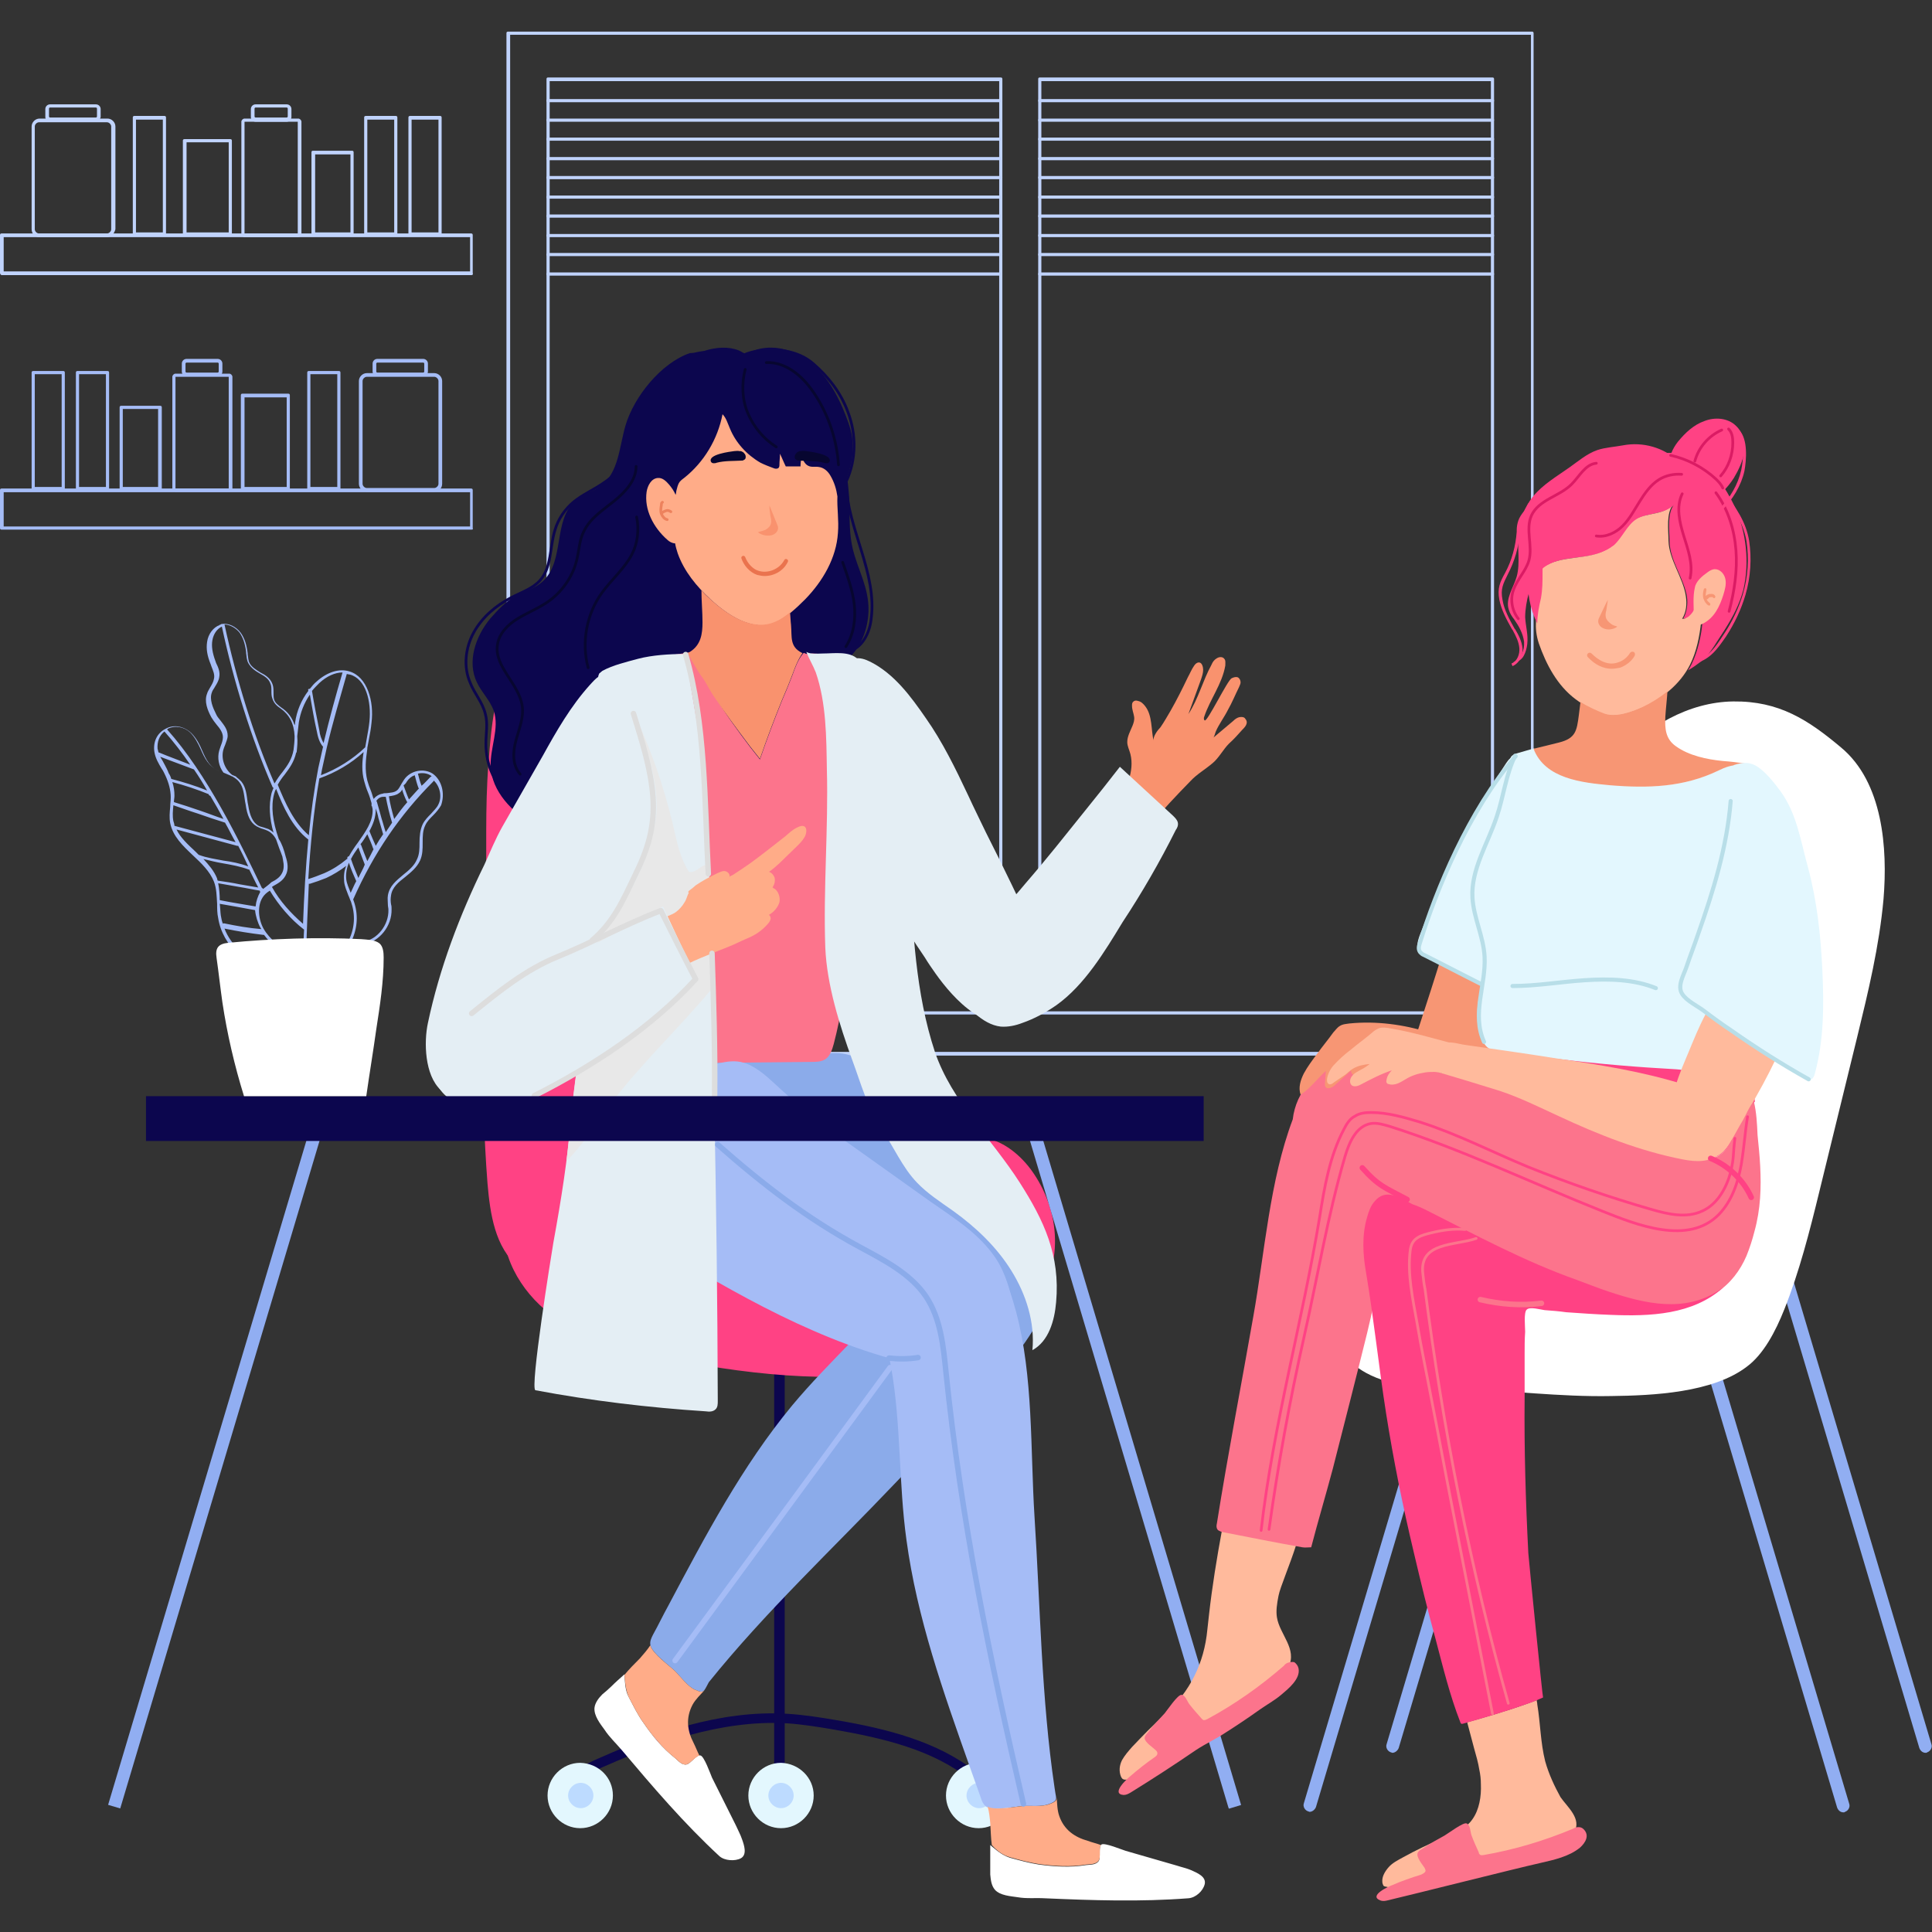 <?xml version="1.0" encoding="utf-8"?>
<!-- Generator: Adobe Illustrator 23.0.3, SVG Export Plug-In . SVG Version: 6.00 Build 0)  -->
<svg version="1.1" xmlns="http://www.w3.org/2000/svg" xmlns:xlink="http://www.w3.org/1999/xlink" x="0px" y="0px"
	 viewBox="0 0 366.6 366.6" style="enable-background:new 0 0 366.6 366.6;" xml:space="preserve">
<rect x="0" y="0" width="366.6" height="366.6" fill="#333333" stroke="none"/>
<style type="text/css">
	.st0{fill:#C0D3FC;}
	.st1{fill:#A5BCF6;}
	.st2{fill:#E4EEF4;}
	.st3{fill:#0C064E;}
	.st4{fill:#E3F7FE;}
	.st5{fill:#BDDBFF;}
	.st6{fill:#FF4284;}
	.st7{fill:#F9926E;}
	.st8{fill:#8BABEA;}
	.st9{fill:#FFFFFF;}
	.st10{fill:#FFAC88;}
	.st11{fill:#070630;}
	.st12{fill:#EA734E;}
	.st13{fill:#FC748C;}
	.st14{fill:#E8E8E8;}
	.st15{fill:none;stroke:#DDDDDD;stroke-width:1.038;stroke-linecap:round;stroke-linejoin:round;stroke-miterlimit:10;}
	.st16{fill:none;stroke:#ED825D;stroke-width:0.519;stroke-linecap:round;stroke-linejoin:round;stroke-miterlimit:10;}
	.st17{fill:none;stroke:#0C064E;stroke-width:0.519;stroke-miterlimit:10;}
	.st18{fill:none;stroke:#070630;stroke-width:0.519;stroke-linecap:round;stroke-linejoin:round;stroke-miterlimit:10;}
	.st19{fill:none;stroke:#8BABEA;stroke-width:1.038;stroke-linecap:round;stroke-miterlimit:10;}
	.st20{fill:none;stroke:#A5BCF6;stroke-width:1.038;stroke-linecap:round;stroke-miterlimit:10;}
	.st21{fill:#91AEF2;}
	.st22{fill:#FFBA9C;}
	.st23{fill:#F79674;}
	.st24{fill:none;stroke:#DB1B64;stroke-width:0.519;stroke-linecap:round;stroke-linejoin:round;stroke-miterlimit:10;}
	.st25{fill:none;stroke:#FF4284;stroke-width:1.038;stroke-linecap:round;stroke-linejoin:round;stroke-miterlimit:10;}
	.st26{fill:none;stroke:#FF4284;stroke-width:0.519;stroke-linecap:round;stroke-linejoin:round;stroke-miterlimit:10;}
	.st27{fill:none;stroke:#FC748C;stroke-width:0.519;stroke-linecap:round;stroke-linejoin:round;stroke-miterlimit:10;}
	.st28{fill:none;stroke:#FC748C;stroke-width:1.038;stroke-linecap:round;stroke-linejoin:round;stroke-miterlimit:10;}
	.st29{fill:none;stroke:#B8DEE8;stroke-width:0.778;stroke-linecap:round;stroke-linejoin:round;stroke-miterlimit:10;}
</style>
<g id="BACKGROUND">
</g>
<g id="OBJECTS">
	<g>
		<g>
			<g>
				<path class="st0" d="M290.8,200.3H96.4c-0.2,0-0.3-0.1-0.3-0.3V6.3c0-0.2,0.1-0.3,0.3-0.3h194.3c0.2,0,0.3,0.1,0.3,0.3v193.7
					C291.1,200.1,290.9,200.3,290.8,200.3z M96.8,199.6h193.7V6.6H96.8V199.6z"/>
			</g>
			<g>
				<g>
					<path class="st0" d="M189.9,192.5H104c-0.2,0-0.3-0.1-0.3-0.3V15c0-0.2,0.1-0.3,0.3-0.3h85.9c0.2,0,0.3,0.1,0.3,0.3v177.2
						C190.2,192.4,190.1,192.5,189.9,192.5z M104.3,191.9h85.3V15.4h-85.3V191.9z"/>
				</g>
				<g>
					<path class="st0" d="M283.2,192.5h-85.9c-0.2,0-0.3-0.1-0.3-0.3V15c0-0.2,0.1-0.3,0.3-0.3h85.9c0.2,0,0.3,0.1,0.3,0.3v177.2
						C283.5,192.4,283.4,192.5,283.2,192.5z M197.6,191.9h85.3V15.4h-85.3V191.9z"/>
				</g>
			</g>
		</g>
		<g>
			<g>
				<path class="st0" d="M189.9,19.4H104c-0.2,0-0.3-0.1-0.3-0.3c0-0.2,0.1-0.3,0.3-0.3h85.9c0.2,0,0.3,0.1,0.3,0.3
					C190.2,19.3,190.1,19.4,189.9,19.4z"/>
			</g>
			<g>
				<path class="st0" d="M189.9,23.1H104c-0.2,0-0.3-0.1-0.3-0.3c0-0.2,0.1-0.3,0.3-0.3h85.9c0.2,0,0.3,0.1,0.3,0.3
					C190.2,22.9,190.1,23.1,189.9,23.1z"/>
			</g>
			<g>
				<path class="st0" d="M189.9,26.7H104c-0.2,0-0.3-0.1-0.3-0.3s0.1-0.3,0.3-0.3h85.9c0.2,0,0.3,0.1,0.3,0.3S190.1,26.7,189.9,26.7
					z"/>
			</g>
			<g>
				<path class="st0" d="M189.9,30.4H104c-0.2,0-0.3-0.1-0.3-0.3c0-0.2,0.1-0.3,0.3-0.3h85.9c0.2,0,0.3,0.1,0.3,0.3
					C190.2,30.2,190.1,30.4,189.9,30.4z"/>
			</g>
			<g>
				<path class="st0" d="M189.9,34H104c-0.2,0-0.3-0.1-0.3-0.3s0.1-0.3,0.3-0.3h85.9c0.2,0,0.3,0.1,0.3,0.3S190.1,34,189.9,34z"/>
			</g>
			<g>
				<path class="st0" d="M189.9,37.7H104c-0.2,0-0.3-0.1-0.3-0.3c0-0.2,0.1-0.3,0.3-0.3h85.9c0.2,0,0.3,0.1,0.3,0.3
					C190.2,37.6,190.1,37.7,189.9,37.7z"/>
			</g>
			<g>
				<path class="st0" d="M189.9,41.3H104c-0.2,0-0.3-0.1-0.3-0.3c0-0.2,0.1-0.3,0.3-0.3h85.9c0.2,0,0.3,0.1,0.3,0.3
					C190.2,41.2,190.1,41.3,189.9,41.3z"/>
			</g>
			<g>
				<path class="st0" d="M189.9,45H104c-0.2,0-0.3-0.1-0.3-0.3c0-0.2,0.1-0.3,0.3-0.3h85.9c0.2,0,0.3,0.1,0.3,0.3
					C190.2,44.9,190.1,45,189.9,45z"/>
			</g>
			<g>
				<path class="st0" d="M189.9,48.6H104c-0.2,0-0.3-0.1-0.3-0.3c0-0.2,0.1-0.3,0.3-0.3h85.9c0.2,0,0.3,0.1,0.3,0.3
					C190.2,48.5,190.1,48.6,189.9,48.6z"/>
			</g>
			<g>
				<path class="st0" d="M189.9,52.3H104c-0.2,0-0.3-0.1-0.3-0.3c0-0.2,0.1-0.3,0.3-0.3h85.9c0.2,0,0.3,0.1,0.3,0.3
					C190.2,52.2,190.1,52.3,189.9,52.3z"/>
			</g>
		</g>
		<g>
			<g>
				<path class="st0" d="M283.2,19.4h-85.9c-0.2,0-0.3-0.1-0.3-0.3c0-0.2,0.1-0.3,0.3-0.3h85.9c0.2,0,0.3,0.1,0.3,0.3
					C283.5,19.3,283.4,19.4,283.2,19.4z"/>
			</g>
			<g>
				<path class="st0" d="M283.2,23.1h-85.9c-0.2,0-0.3-0.1-0.3-0.3c0-0.2,0.1-0.3,0.3-0.3h85.9c0.2,0,0.3,0.1,0.3,0.3
					C283.5,22.9,283.4,23.1,283.2,23.1z"/>
			</g>
			<g>
				<path class="st0" d="M283.2,26.7h-85.9c-0.2,0-0.3-0.1-0.3-0.3s0.1-0.3,0.3-0.3h85.9c0.2,0,0.3,0.1,0.3,0.3
					S283.4,26.7,283.2,26.7z"/>
			</g>
			<g>
				<path class="st0" d="M283.2,30.4h-85.9c-0.2,0-0.3-0.1-0.3-0.3c0-0.2,0.1-0.3,0.3-0.3h85.9c0.2,0,0.3,0.1,0.3,0.3
					C283.5,30.2,283.4,30.4,283.2,30.4z"/>
			</g>
			<g>
				<path class="st0" d="M283.2,34h-85.9c-0.2,0-0.3-0.1-0.3-0.3s0.1-0.3,0.3-0.3h85.9c0.2,0,0.3,0.1,0.3,0.3S283.4,34,283.2,34z"/>
			</g>
			<g>
				<path class="st0" d="M283.2,37.7h-85.9c-0.2,0-0.3-0.1-0.3-0.3c0-0.2,0.1-0.3,0.3-0.3h85.9c0.2,0,0.3,0.1,0.3,0.3
					C283.5,37.6,283.4,37.7,283.2,37.7z"/>
			</g>
			<g>
				<path class="st0" d="M283.2,41.3h-85.9c-0.2,0-0.3-0.1-0.3-0.3c0-0.2,0.1-0.3,0.3-0.3h85.9c0.2,0,0.3,0.1,0.3,0.3
					C283.5,41.2,283.4,41.3,283.2,41.3z"/>
			</g>
			<g>
				<path class="st0" d="M283.2,45h-85.9c-0.2,0-0.3-0.1-0.3-0.3c0-0.2,0.1-0.3,0.3-0.3h85.9c0.2,0,0.3,0.1,0.3,0.3
					C283.5,44.9,283.4,45,283.2,45z"/>
			</g>
			<g>
				<path class="st0" d="M283.2,48.6h-85.9c-0.2,0-0.3-0.1-0.3-0.3c0-0.2,0.1-0.3,0.3-0.3h85.9c0.2,0,0.3,0.1,0.3,0.3
					C283.5,48.5,283.4,48.6,283.2,48.6z"/>
			</g>
			<g>
				<path class="st0" d="M283.2,52.3h-85.9c-0.2,0-0.3-0.1-0.3-0.3c0-0.2,0.1-0.3,0.3-0.3h85.9c0.2,0,0.3,0.1,0.3,0.3
					C283.5,52.2,283.4,52.3,283.2,52.3z"/>
			</g>
		</g>
	</g>
	<g>
		<g>
			<g>
				<g>
					<path class="st0" d="M89.5,52.2H0.3C0.2,52.2,0,52,0,51.8v-7.2c0-0.2,0.1-0.3,0.3-0.3h89.1c0.2,0,0.3,0.1,0.3,0.3v7.2
						C89.8,52,89.7,52.2,89.5,52.2z M0.7,51.5h88.5V45H0.7V51.5z"/>
				</g>
				<g>
					<g>
						<path class="st0" d="M20.3,45H7.4C6.6,45,6,44.3,6,43.5V24c0-0.8,0.7-1.5,1.5-1.5h12.9c0.8,0,1.5,0.7,1.5,1.5v19.5
							C21.7,44.3,21.1,45,20.3,45z M7.4,23.2c-0.4,0-0.8,0.4-0.8,0.8v19.5c0,0.4,0.4,0.8,0.8,0.8h12.9c0.4,0,0.8-0.4,0.8-0.8V24
							c0-0.4-0.4-0.8-0.8-0.8H7.4z"/>
					</g>
					<g>
						<path class="st0" d="M18.2,23.1H9.5c-0.5,0-0.9-0.4-0.9-0.9v-1.5c0-0.5,0.4-0.9,0.9-0.9h8.7c0.5,0,0.9,0.4,0.9,0.9v1.5
							C19,22.7,18.6,23.1,18.2,23.1z M9.5,20.4c-0.1,0-0.2,0.1-0.2,0.2v1.5c0,0.1,0.1,0.2,0.2,0.2h8.7c0.1,0,0.2-0.1,0.2-0.2v-1.5
							c0-0.1-0.1-0.2-0.2-0.2H9.5z"/>
					</g>
					<g>
						<g>
							<path class="st0" d="M56.5,45H46.4c-0.3,0-0.6-0.3-0.6-0.6V23.1c0-0.3,0.3-0.6,0.6-0.6h10.2c0.3,0,0.6,0.3,0.6,0.6v21.2
								C57.2,44.7,56.9,45,56.5,45z M56.5,23.1l-10.1,0l0,21.2l10.1,0V23.1z"/>
						</g>
						<g>
							<path class="st0" d="M54.4,23.1h-5.9c-0.5,0-0.9-0.4-0.9-0.9v-1.5c0-0.5,0.4-0.9,0.9-0.9h5.9c0.5,0,0.9,0.4,0.9,0.9v1.5
								C55.3,22.7,54.9,23.1,54.4,23.1z M48.5,20.4c-0.1,0-0.2,0.1-0.2,0.2v1.5c0,0.1,0.1,0.2,0.2,0.2h5.9c0.1,0,0.2-0.1,0.2-0.2
								v-1.5c0-0.1-0.1-0.2-0.2-0.2H48.5z"/>
						</g>
					</g>
					<g>
						<path class="st0" d="M31.2,44.7h-5.7c-0.2,0-0.3-0.1-0.3-0.3V22.3c0-0.2,0.1-0.3,0.3-0.3h5.7c0.2,0,0.3,0.1,0.3,0.3v22.1
							C31.6,44.6,31.4,44.7,31.2,44.7z M25.8,44.1h5.1V22.7h-5.1V44.1z"/>
					</g>
					<g>
						<path class="st0" d="M75.1,44.7h-5.7c-0.2,0-0.3-0.1-0.3-0.3V22.3c0-0.2,0.1-0.3,0.3-0.3h5.7c0.2,0,0.3,0.1,0.3,0.3v22.1
							C75.5,44.6,75.3,44.7,75.1,44.7z M69.7,44.1h5.1V22.7h-5.1V44.1z"/>
					</g>
					<g>
						<path class="st0" d="M83.5,44.7h-5.7c-0.2,0-0.3-0.1-0.3-0.3V22.3c0-0.2,0.1-0.3,0.3-0.3h5.7c0.2,0,0.3,0.1,0.3,0.3v22.1
							C83.9,44.6,83.7,44.7,83.5,44.7z M78.1,44.1h5.1V22.7h-5.1V44.1z"/>
					</g>
					<g>
						<path class="st0" d="M66.8,44.7h-7.4c-0.2,0-0.3-0.1-0.3-0.3V28.9c0-0.2,0.1-0.3,0.3-0.3h7.4c0.2,0,0.3,0.1,0.3,0.3v15.5
							C67.1,44.6,67,44.7,66.8,44.7z M59.8,44.1h6.7V29.3h-6.7V44.1z"/>
					</g>
					<g>
						<path class="st0" d="M43.7,44.7h-8.7c-0.2,0-0.3-0.1-0.3-0.3V26.7c0-0.2,0.1-0.3,0.3-0.3h8.7c0.2,0,0.3,0.1,0.3,0.3v17.7
							C44.1,44.6,43.9,44.7,43.7,44.7z M35.4,44.1h8V27h-8V44.1z"/>
					</g>
				</g>
			</g>
		</g>
		<g>
			<g>
				<g>
					<path class="st1" d="M89.5,100.5H0.3c-0.2,0-0.3-0.1-0.3-0.3V93c0-0.2,0.1-0.3,0.3-0.3h89.1c0.2,0,0.3,0.1,0.3,0.3v7.2
						C89.8,100.4,89.7,100.5,89.5,100.5z M0.7,99.9h88.5v-6.5H0.7V99.9z"/>
				</g>
				<g>
					<g>
						<path class="st1" d="M82.4,93.3H69.6c-0.8,0-1.5-0.7-1.5-1.5V72.3c0-0.8,0.7-1.5,1.5-1.5h12.8c0.8,0,1.5,0.7,1.5,1.5v19.5
							C83.9,92.7,83.2,93.3,82.4,93.3z M69.6,71.5c-0.4,0-0.8,0.4-0.8,0.8v19.5c0,0.4,0.4,0.8,0.8,0.8h12.8c0.4,0,0.8-0.4,0.8-0.8
							V72.3c0-0.4-0.4-0.8-0.8-0.8H69.6z"/>
					</g>
					<g>
						<path class="st1" d="M80.3,71.4h-8.7c-0.5,0-0.9-0.4-0.9-0.9V69c0-0.5,0.4-0.9,0.9-0.9h8.7c0.5,0,0.9,0.4,0.9,0.9v1.5
							C81.2,71,80.8,71.4,80.3,71.4z M71.6,68.8c-0.1,0-0.2,0.1-0.2,0.2v1.5c0,0.1,0.1,0.2,0.2,0.2h8.7c0.1,0,0.2-0.1,0.2-0.2V69
							c0-0.1-0.1-0.2-0.2-0.2H71.6z"/>
					</g>
					<g>
						<g>
							<path class="st1" d="M43.5,93.3H33.3c-0.3,0-0.6-0.3-0.6-0.6V71.5c0-0.3,0.3-0.6,0.6-0.6h10.2c0.3,0,0.6,0.3,0.6,0.6v21.2
								C44.1,93,43.8,93.3,43.5,93.3z M33.3,92.7L33.3,92.7L33.3,92.7z M33.3,92.7h10.1l0-21.2l-10.1,0L33.3,92.7z"/>
						</g>
						<g>
							<path class="st1" d="M41.3,71.4h-5.9c-0.5,0-0.9-0.4-0.9-0.9V69c0-0.5,0.4-0.9,0.9-0.9h5.9c0.5,0,0.9,0.4,0.9,0.9v1.5
								C42.2,71,41.8,71.4,41.3,71.4z M35.4,68.8c-0.1,0-0.2,0.1-0.2,0.2v1.5c0,0.1,0.1,0.2,0.2,0.2h5.9c0.1,0,0.2-0.1,0.2-0.2V69
								c0-0.1-0.1-0.2-0.2-0.2H35.4z"/>
						</g>
					</g>
					<g>
						<path class="st1" d="M64.3,93.1h-5.7c-0.2,0-0.3-0.1-0.3-0.3V70.7c0-0.2,0.1-0.3,0.3-0.3h5.7c0.2,0,0.3,0.1,0.3,0.3v22.1
							C64.7,93,64.5,93.1,64.3,93.1z M58.9,92.4H64V71h-5.1V92.4z"/>
					</g>
					<g>
						<path class="st1" d="M20.4,93.1h-5.7c-0.2,0-0.3-0.1-0.3-0.3V70.7c0-0.2,0.1-0.3,0.3-0.3h5.7c0.2,0,0.3,0.1,0.3,0.3v22.1
							C20.7,93,20.6,93.1,20.4,93.1z M15,92.4h5.1V71H15V92.4z"/>
					</g>
					<g>
						<path class="st1" d="M12,93.1H6.3C6.1,93.1,6,93,6,92.8V70.7c0-0.2,0.1-0.3,0.3-0.3H12c0.2,0,0.3,0.1,0.3,0.3v22.1
							C12.4,93,12.2,93.1,12,93.1z M6.6,92.4h5.1V71H6.6V92.4z"/>
					</g>
					<g>
						<path class="st1" d="M30.4,93.1H23c-0.2,0-0.3-0.1-0.3-0.3V77.3c0-0.2,0.1-0.3,0.3-0.3h7.4c0.2,0,0.3,0.1,0.3,0.3v15.5
							C30.7,93,30.5,93.1,30.4,93.1z M23.3,92.4H30V77.6h-6.7V92.4z"/>
					</g>
					<g>
						<path class="st1" d="M54.7,93.1h-8.7c-0.2,0-0.3-0.1-0.3-0.3V75c0-0.2,0.1-0.3,0.3-0.3h8.7c0.2,0,0.3,0.1,0.3,0.3v17.7
							C55.1,93,54.9,93.1,54.7,93.1z M46.4,92.4h8V75.4h-8V92.4z"/>
					</g>
				</g>
			</g>
		</g>
	</g>
	<g>
		<path class="st2" d="M183.7,150.9c1.1,2.4,2.3,4.8,3.4,7.1c3.3,6.5,6.4,13,9.5,19.6c1.5,3.1,2.2,5,1.6,8.5
			c-0.5,2.6-1.6,5.1-3.8,6.6c-6.6,4.6-13.5-3.2-16.9-8c-0.7-1-1.4-2-2-3c-4.2-6.2-8.3-12.6-10.8-19.7c-2.1-5.8-2-11.6-3-17.5
			c-0.5-3.1-1-6.2-1.1-9.3c-0.1-2.1-0.9-9.5,1.4-10.2c1.1-0.3,2.2,0.1,3.2,0.6c4.5,2.3,7.6,6.5,10.5,10.7
			C178.8,140.7,181.3,145.8,183.7,150.9z"/>
		<g>
			<g>
				<path class="st3" d="M147.9,338.8c-0.5,0-1-0.4-1-1v-93.9c0-0.5,0.4-1,1-1c0.5,0,1,0.4,1,1v93.9
					C148.8,338.3,148.4,338.8,147.9,338.8z"/>
			</g>
			<g>
				<path class="st3" d="M184.7,337.9c-0.2,0-0.4-0.1-0.6-0.2c-7.1-5.7-16.6-7.9-25.8-9.5c-2.9-0.5-6-1-9-1.2
					c-12.6-0.7-24.9,3.9-34.2,8c-1.2,0.5-2.5,1.1-3.6,1.8c-0.5,0.3-1.1,0.1-1.3-0.4c-0.3-0.5-0.1-1.1,0.4-1.3
					c1.3-0.7,2.6-1.3,3.8-1.8c9.5-4.2,22.1-8.9,35.1-8.1c3.1,0.2,6.3,0.7,9.2,1.2c9.4,1.6,19.2,4,26.6,9.9c0.4,0.3,0.5,0.9,0.2,1.4
					C185.3,337.8,185,337.9,184.7,337.9z"/>
			</g>
			<g>
				<path class="st4" d="M116.3,340.7c0,3.4-2.8,6.2-6.2,6.2c-3.4,0-6.2-2.8-6.2-6.2c0-3.4,2.8-6.2,6.2-6.2
					C113.6,334.6,116.3,337.3,116.3,340.7z"/>
			</g>
			<g>
				<g>
					<path class="st5" d="M112.6,340.7c0,1.3-1.1,2.4-2.4,2.4c-1.3,0-2.4-1.1-2.4-2.4c0-1.3,1.1-2.4,2.4-2.4
						C111.5,338.3,112.6,339.4,112.6,340.7z"/>
				</g>
			</g>
			<g>
				<path class="st4" d="M191.9,340.7c0,3.4-2.8,6.2-6.2,6.2c-3.4,0-6.2-2.8-6.2-6.2c0-3.4,2.8-6.2,6.2-6.2
					C189.2,334.6,191.9,337.3,191.9,340.7z"/>
			</g>
			<g>
				<g>
					<path class="st5" d="M188.2,340.7c0,1.3-1.1,2.4-2.4,2.4c-1.3,0-2.4-1.1-2.4-2.4c0-1.3,1.1-2.4,2.4-2.4
						C187.1,338.3,188.2,339.4,188.2,340.7z"/>
				</g>
			</g>
			<g>
				<g>
					<path class="st4" d="M154.4,340.7c0,3.4-2.8,6.2-6.2,6.2c-3.4,0-6.2-2.8-6.2-6.2c0-3.4,2.8-6.2,6.2-6.2
						C151.6,334.6,154.4,337.3,154.4,340.7z"/>
				</g>
			</g>
			<g>
				<g>
					<path class="st5" d="M150.6,340.7c0,1.3-1.1,2.4-2.4,2.4c-1.3,0-2.4-1.1-2.4-2.4c0-1.3,1.1-2.4,2.4-2.4
						C149.5,338.3,150.6,339.4,150.6,340.7z"/>
				</g>
			</g>
		</g>
		<path class="st6" d="M181.5,216c-2.1,0.4-4.2,0.8-6.4,0.6c-3.9-0.5-7.7-1.4-11.6-1.6c-8.1-0.5-16.2-0.1-24.2,1.4
			c-9,1.6-18.2,1.6-27.2,3.2c-7.6,1.3-14.9,1.4-16.4,10.8c-1.2,7.3,3,14.6,8.8,19c5.8,4.5,13.1,6.5,20.3,8
			c15.7,3.3,33.1,5.4,49.1,2.5c8.3-1.5,16.6-4.9,21.8-11.5c6.3-8,5.7-18.6-0.1-26.5c-2.4-3.2-5.9-5.9-9.9-6.1
			C184.2,215.5,182.8,215.7,181.5,216z"/>
		<path class="st6" d="M105.3,243.2c-2.5-0.4-4.9-1.2-6.9-2.8c-4.5-3.7-5.4-10.1-5.9-15.9c-1.4-18.1-0.8-35.9-0.3-53.9
			c0.2-8.6-0.2-17.3,0.5-25.9c0.6-7.4,1.2-18,7.8-22.7c9.7-6.8,24.9-10.2,35.8-4.1c7.7,4.3,12.6,12.4,15.7,20.7
			c7.1,19,6.9,40,4.8,60.2c-0.7,7.3-1.7,14.6-4.4,21.4c-6.6,16.9-22.2,21.3-38.9,23C110.9,243.5,108,243.6,105.3,243.2z"/>
		<path class="st7" d="M214.5,143.1c-0.2-0.8-0.6-1.5-0.6-2.3c0-1.1,0.6-2.1,1-3.1c0.2-0.5,0.4-1.1,0.3-1.7
			c-0.1-0.7-0.4-1.3-0.4-2.1c0-0.3,0-0.6,0.3-0.8c0.2-0.2,0.6-0.2,0.8-0.1c0.6,0.1,1,0.5,1.4,1c1.4,1.8,1.1,4.5,1.6,6.6
			c-0.2-0.8,0.8-2.1,1.3-2.6c0.7-1,1.3-2.1,1.9-3.1c1.2-2.1,2.3-4.3,3.3-6.4c0.4-0.7,0.7-1.5,1.2-2.2c0.2-0.3,0.5-0.6,0.9-0.6
			c0.6,0,0.8,0.9,0.8,1.4c0,0.6-0.2,1.2-0.4,1.8c-0.8,2.2-1.6,4.4-2.4,6.6c1.9-2.9,2.7-6.3,4.4-9.4c0.2-0.5,0.5-0.9,1-1.2
			s1.1-0.3,1.4,0.1c0.3,0.3,0.2,0.8,0.2,1.3c-0.6,3.5-2.9,6.4-4,9.7c-0.1,0.2-0.1,0.6,0.1,0.7c0.5,0.3,4.3-7.6,5.1-8
			c0.4-0.2,1.1-0.4,1.4,0c0.2,0.2,0.3,0.5,0.3,0.8c0,0.3-0.2,0.6-0.3,0.9c-0.7,1.4-1.3,2.9-2.1,4.3c-0.7,1.4-1.7,2.7-2.3,4.1
			c-0.1,0.2-0.3,1.1-0.5,1.2c1.3-1.1,2.5-2.1,3.8-3.2c0.3-0.3,0.7-0.6,1.1-0.7c0.4-0.1,1-0.1,1.2,0.3c0.7,0.8-0.1,1.6-0.6,2.1
			c-0.8,0.9-1.6,1.8-2.5,2.6c-1.1,1.1-1.9,2.7-3.1,3.7c-1.4,1.2-3,2.1-4.2,3.4c-2.7,2.8-5.5,5.6-7.8,8.8c-0.1,0.2-0.2,0.3-0.4,0.3
			c-0.1,0-0.2-0.1-0.3-0.1c-1.9-1.5-3.3-3.5-4.7-5.4c-1.2-1.6,0.8-2.5,1.5-3.9C214.7,146.4,214.9,144.7,214.5,143.1z"/>
		<path class="st8" d="M133,321c-0.3,0-0.6-0.2-1.2-0.4c-1.4-0.7-2.6-2.4-3.7-3.5c-1-1-4.5-3.5-4.7-5c-0.1-0.7,0.2-1.3,0.5-1.9
			c1-1.8,1.9-3.7,2.9-5.5c7-13.2,14-26.5,23.5-38c7-8.4,15.4-15.6,22-24.3c2.6-3.4,4.5-6.7,7.8-9.5c3.2-2.6,6.7-5.2,9.4-8.4
			c0.1-0.2,0.3-0.4,0.5-0.4c0.2,0,0.4,0.1,0.5,0.2c4.2,3.2,7,8,8,13.2c0.5,2.7,0.3,5.2,0.2,7.9c-0.1,2.9-1.3,4.8-2.8,7.2
			c-6.8,10.8-17.4,19.7-26.2,29c-11.8,12.4-24.5,24.3-35.2,37.6C133.8,320.5,133.6,321.1,133,321z"/>
		<path class="st9" d="M116,320c0.8-0.8,1.7-1.6,2.5-2.3c0.1,1.5,0.1,3,0.8,4.3c0.9,1.7,1.7,3.4,2.8,4.9c1.7,2.5,3.6,4.8,6,6.7
			c0.6,0.5,1.3,1.4,2.2,1.2c0.8-0.2,1.9-1.9,2.6-1.7c0.7,0.1,1.9,3.5,2.2,4.2c1.5,3,3,6,4.5,9c0.4,0.9,0.9,1.8,1.2,2.7
			c0.4,1.1,1,2.9-0.2,3.6c-1.1,0.6-3.1,0.5-4.1-0.4c-6.7-6.2-12.6-13.1-18.5-20.1c-1.1-1.3-2.4-2.5-3.3-3.9c-0.8-1.1-2-2.6-1.9-4.1
			c0.1-1,0.8-1.9,1.5-2.6C114.9,321,115.5,320.5,116,320z"/>
		<path class="st10" d="M119.3,322c0.9,1.7,1.7,3.4,2.8,4.9c1.7,2.5,3.6,4.8,6,6.7c0.6,0.5,1.3,1.4,2.2,1.2c0.7-0.2,1.7-1.5,2.4-1.7
			c-0.4-0.8-0.7-1.6-1.1-2.4c-1.2-2.3-1.5-4.7-0.2-7.2c0.6-1.1,1.5-1.9,2.3-2.8c-0.2,0.2-0.4,0.3-0.7,0.3c-0.3,0-0.6-0.2-1.2-0.4
			c-1.4-0.7-2.6-2.4-3.7-3.5c-1-1-4.3-3.3-4.7-4.9c-0.6,0.9-1.3,1.7-2,2.5c-1,1-2,2-2.9,3.1C118.6,319.2,118.7,320.6,119.3,322z"/>
		<path class="st8" d="M190.1,236.4c-1.5,2-3.4,3.9-5.6,5.1c-6.5,3.4-14.3,0.4-20.9-2.6c-7.8-3.5-15.6-7-23.4-10.5
			c-4.4-2-9-4-12.3-7.5c-7-7.2-4.3-18.7,6.1-19.5c5.9-0.5,11.9-0.8,17.8-1.1c2.6-0.1,6.5-0.9,9-0.2c2.2,0.6,4.4,2.8,6.3,4.2
			c9.2,6.9,17.9,14.4,26.2,22.3c0.5,0.5,1,1,1.2,1.7c0.4,1.7-1.5,2.4-2.2,3.6C191.2,233.4,191.2,235,190.1,236.4z"/>
		<path class="st3" d="M132.3,66.8c4.3-0.9,7.9,1,12.2,1.3c2.8,0.2,5.5,0.9,8,2.1c2.3,1.1,3,2.6,4.2,4.8c2.4,4.4,3.6,9,3.9,13.9
			c0.2,2.5,0.6,4.9,0.6,7.3c0,2.6,0,5.3,0.6,7.9c1,4.1,3.1,7.4,3,11.8c-0.1,3.5-1.4,7-4.1,9.3c-1.3,1.1-2.9,1.9-4.2,3
			c-5.3,4.7-3.8,13.2-6.3,19.8c-1.9,5-6.1,8.9-11,11.2c-4.9,2.2-10.3,3-15.7,2.9c-7.7,0-15.5-1.5-22.2-5.5c-4.1-2.5-8-6.4-8.2-11.2
			c-0.1-3.6,1.7-7.2,0.6-10.5c-0.7-2-2.3-3.5-3.2-5.4c-1.9-3.9-0.3-8.7,2.5-12.1c1.4-1.6,2.9-3.2,4.8-4.3c1.7-0.9,3.7-1.4,5.2-2.8
			c4.2-3.8,1.9-11.7,6.2-15.3c1.4-1.2,3.3-1.6,4.8-2.8c3.4-2.5,3.5-7.4,4.7-11.5c1.6-5.4,6.7-11.8,12.2-13.7
			C131.5,67,131.9,66.9,132.3,66.8z"/>
		<path class="st3" d="M144.4,87.7c-2.6-1.5-4.7-3.8-5.8-6.5c-0.4-0.9-0.7-2-1.4-2.7c-0.9,4.7-3.5,9.1-7.3,12.1
			c-0.4,0.3-0.8,0.6-1,1c-0.2,0.4-0.3,0.8-0.4,1.2c-0.6,3.1-0.7,6.4-0.9,9.6c0,0.4-0.3,5.5-0.4,5.5c-2.2,0.5-4.5-0.7-5.9-2.5
			c-1.4-1.7-2.3-4-2.3-6.2c0-2.2-0.6-4.2-0.5-6.4c0.1-2.2,0.3-4.3,0.6-6.5c0.7-4.2,2-8.4,4.4-11.9c2.4-3.5,6.3-6.6,10.4-7.9
			c2-0.6,4.3-0.8,6.3,0c0.5,0.2,0.9,0.6,1.4,0.6c0.6,0,1.2-0.5,1.8-0.7c1.2-0.4,2.5-0.5,3.8-0.4c1.7,0.2,3.4,0.7,4.9,1.6
			c4.2,2.5,6.7,6.9,8.4,11.3c0.7,1.8,1.3,3.6,1.3,5.5c0.2,3.6-1.3,7-2.9,10.3c-0.1-1.6-0.6-3.2-1.3-4.7c-0.5-0.9-1.3-1.6-2.3-1.7
			c-0.6-0.1-1.3,0.1-1.9-0.2c-0.7-0.3-1.1-1.2-1.3-1.9c-0.1,0.7-0.2,1.4-0.2,2c-0.9,0-1.9,0-2.8,0c-0.4-0.8-0.7-1.6-1.1-2.4
			c0,0.7-0.1,1.4-0.1,2.1c0,0.2,0,0.3-0.1,0.5c-0.2,0.3-0.7,0.3-1.1,0.1C145.9,88.5,145.1,88.1,144.4,87.7z"/>
		<path class="st10" d="M158.9,94.2c-0.2-1.4-0.6-2.7-1.3-3.9c-0.5-0.9-1.3-1.6-2.3-1.7c-0.6-0.1-1.3,0.1-1.9-0.2
			c-0.7-0.3-1.1-1.2-1.3-1.9c-0.1,0.7-0.2,1.4-0.2,2c-0.9,0-1.9,0-2.8,0c-0.4-0.8-0.7-1.6-1.1-2.4c0,0.7-0.1,1.4-0.1,2.1
			c0,0.2,0,0.3-0.1,0.5c-0.2,0.3-0.7,0.3-1.1,0.1c-0.8-0.3-1.6-0.6-2.4-1c-2.6-1.5-4.7-3.8-5.8-6.5c-0.4-0.9-0.7-2-1.4-2.7
			c-0.9,4.7-3.5,9.1-7.3,12.1c-0.4,0.3-0.8,0.6-1,1c-0.2,0.4-0.3,0.8-0.4,1.2c-0.1,0.3-0.1,0.7-0.2,1c-0.3-0.7-0.7-1.3-1.2-1.9
			c-0.6-0.7-1.3-1.4-2.2-1.3c-1.2,0.1-1.9,1.4-2.1,2.6c-0.5,3.4,1.3,6.8,3.9,9.1c0.4,0.4,1,0.7,1.5,0.7c0.1,0.6,0.3,1.3,0.5,1.9
			c1.2,3.4,3.6,6.3,6.2,8.7c3,2.8,7.8,6.2,12.1,4.5c2.2-0.9,4.2-2.8,5.9-4.5c3.3-3.4,5.9-7.8,6.2-12.6
			C159.2,98.7,158.8,96.4,158.9,94.2z"/>
		<g>
			<g>
				<g>
					<path class="st11" d="M140.6,85.6c0.2,0.1,0.5,0.2,0.6,0.4c0.2,0.2,0.3,0.4,0.3,0.7c0,0.3-0.1,0.5-0.4,0.6
						c-0.1,0.1-0.2,0.1-0.4,0.1c-1.6,0.1-3.1,0-4.7,0.4c-0.2,0.1-0.4,0.1-0.6,0.1c-0.2,0-0.4-0.1-0.5-0.3c-0.6-1.4,3.7-1.9,4.4-2
						c0.3,0,0.7-0.1,1,0C140.5,85.6,140.6,85.6,140.6,85.6z"/>
					<path class="st11" d="M151.7,85.6c-0.2,0.1-0.5,0.2-0.6,0.4c-0.2,0.2-0.3,0.4-0.3,0.7c0,0.3,0.1,0.5,0.4,0.6
						c0.1,0.1,0.2,0.1,0.4,0.1c1.6,0.1,3.1,0,4.7,0.4c0.2,0.1,0.4,0.1,0.6,0.1c0.2,0,0.4-0.1,0.5-0.3c0.6-1.4-3.7-1.9-4.4-2
						c-0.3,0-0.7-0.1-1,0C151.8,85.6,151.7,85.6,151.7,85.6z"/>
				</g>
			</g>
			<path class="st7" d="M144.1,100.9c-0.1,0-0.2,0.1-0.3,0.1c0.8,0.6,1.9,0.8,2.8,0.5c0.8-0.3,1.3-1.1,0.9-1.9
				c-0.5-1.2-1-2.5-1.5-3.7c0,0.7,0.1,1.4,0.2,2.1c0.1,0.4,0.2,0.9,0.1,1.3c-0.1,0.5-0.5,0.9-1,1.2
				C144.9,100.7,144.5,100.8,144.1,100.9z"/>
			<g>
				<g>
					<path class="st12" d="M145.1,109.3c-0.5,0-0.9-0.1-1.4-0.2c-1.5-0.5-2.6-1.9-3-3.1c-0.1-0.2,0-0.4,0.2-0.5
						c0.2-0.1,0.4,0,0.5,0.2c0.5,1.3,1.5,2.3,2.5,2.6c1.8,0.6,4-0.3,4.9-2c0.1-0.2,0.3-0.3,0.5-0.2c0.2,0.1,0.3,0.3,0.2,0.5
						C148.7,108.3,146.9,109.3,145.1,109.3z"/>
				</g>
			</g>
		</g>
		<path class="st13" d="M142.3,141.7c0.6,0.8,1.3,1.6,1.9,2.4c1.3-3.8,2.7-7.5,4.2-11.2c0.7-1.6,1.4-3.3,2-4.9c0.5-1.4,1-2.8,2-4
			c0,0,0,0,0.1-0.1c0,0,0.1,0,0.1,0c0.5,0.3,0.9,0.2,1.5,0.1c0.6,0,1.3,0.1,1.9,0.1c1.5,0.1,4.8-0.4,5.6,1c0.8,1.3,0.4,3.2,0.7,4.6
			c0.9,4.9-0.5,10.6-0.7,15.5c-0.2,5.9-0.2,11.9-0.2,17.8c0,11.8-0.2,23.7-3.2,35.1c-0.3,1.1-0.7,2.3-1.6,2.9
			c-0.8,0.5-1.8,0.5-2.7,0.5c-9.1,0.1-18.2,0.2-27.3,0.2c-1.7-13.3-2.8-26.7-3.3-40.1c-0.5-11.7,1.7-25.4-1.4-36.7
			c0.1,0.2,8.5-1,8.9-1.1c-0.2,0.1,2.2,4.1,2.5,4.4c0.9,1.2,1.4,2.4,2.2,3.6C137.5,135.3,139.9,138.5,142.3,141.7z"/>
		<path class="st7" d="M130.6,123.9c-0.2,0.1,2.2,4.1,2.5,4.4c0.9,1.2,1.4,2.4,2.2,3.6c2.2,3.3,4.6,6.5,7,9.7
			c0.6,0.8,1.3,1.6,1.9,2.4c1.3-3.8,2.7-7.5,4.2-11.2c0.7-1.6,1.4-3.3,2-4.9c0.5-1.4,1-2.7,1.9-4c0,0,0,0-0.1,0
			c-2.4-1.2-1.9-3-2.1-5.3c-0.1-0.8-0.1-1.6-0.2-2.4c-1,0.8-2,1.5-3.1,1.9c-4.3,1.7-9.1-1.7-12.1-4.5c-0.6-0.5-1.1-1-1.6-1.6
			c0,2,0.2,4.1,0.2,6.1c0,2.2-0.3,4.3-2.4,5.6c-0.2,0.1-0.4,0.2-0.6,0.3C130.5,124,130.6,123.9,130.6,123.9z"/>
		<path class="st1" d="M148.6,207.1C148.6,207.1,148.6,207,148.6,207.1c-2-1.8-3.8-3.7-6.1-4.9c-3.7-1.9-6.3,0.1-9.9,0.1
			c-3.7,0-7.6,0.2-11.1,1.7c-2.8,1.3-6.8,3-7.9,6.1c-0.8,2.2-0.6,4.5-0.2,6.8c2.2,11.6,9.8,18.8,19.5,24.5
			c15.8,9.2,32.8,17.6,51.3,19.2c1.1,0.1,2.3,0.2,3.4-0.3c7.5-3.5,4.9-16,1.5-21.3c-3.2-4.9-8-7.8-12.7-11.1
			c-5.3-3.8-10.7-7.6-16-11.4C156.4,213.4,152.3,210.5,148.6,207.1z"/>
		<path class="st1" d="M200.2,341.7c-0.2,0.2-0.5,0.4-1.1,0.6c-1.4,0.6-3.6,0.3-5.1,0.4c-1.4,0.1-5.6,1-6.9,0.1
			c-0.5-0.4-0.8-1-1-1.7c-0.7-2-1.4-3.9-2.1-5.9c-5-14.1-10-28.2-12-43c-1.5-10.8-1-21.9-2.9-32.7c-0.7-4-2.1-7.1-1.7-11.4
			c0.3-3.7,1.6-7.6,4.7-9.8c3-2.2,7.3-2.2,10.7-0.6c1.3,0.6,2.4,1.4,3.8,1.9c1.2,0.4,1.6,0.1,2.6,1.1c1.9,1.9,2.9,5.7,3.6,8.2
			c3.3,12.3,2.7,26.2,3.5,38.9c1.1,17,1.3,34.5,3.8,51.4C200.3,340.8,200.6,341.3,200.2,341.7z"/>
		<path class="st2" d="M134.1,152.1c1.1,37.9,2,75.8,2.1,113.7c0,0.6,0,1.2-0.4,1.6c-0.5,0.5-1.2,0.5-1.9,0.4
			c-10.8-0.7-21.7-2-32.3-4c-1.1-0.2,3-25.6,3.4-28c1.5-8.2,2.7-15.8,3.4-24.1c1.8-20.1,7.9-38.7,6.2-59.3
			c-0.6-7.3-0.7-14.4-1.1-21.6c0-0.7-0.1-1.5,0-2.2c0-0.3,0.1-0.6,0.2-0.8c0.2-0.2,0.4-0.3,0.6-0.5c2-1.1,4.6-1.7,6.8-2.3
			c2.7-0.7,5.9-0.9,8.7-0.9c0.4,0,2.5,13.7,2.8,15c0.4,2.4,1.2,5,1.3,7.4C134,148.5,134.1,150.3,134.1,152.1z"/>
		<path class="st2" d="M167,134.7c-0.8-2.2-1.6-4.3-2.4-6.4c-0.4-1.2-0.9-2.4-1.8-3.2c-1.6-1.6-4.5-1.1-6.6-1.1
			c-1.1,0-2.3,0.2-3.2-0.3c0.5,1.3,1.3,2.6,1.8,3.9c2,5.8,2,12.4,2.1,18.4c0.3,11.3-0.7,22.6-0.3,33.8c0.3,7.1,2.7,14.7,5.1,21.3
			c1.6,4.3,3,9.4,5.6,13.2c2.3,3.3,3.9,7.2,6.7,10.1c2,2.1,4.5,3.7,6.9,5.4c4.3,3.1,8.2,6.8,11,11.3c2.8,4.5,4.5,9.8,4,15.1
			c3.1-1.7,4.2-5.6,4.5-9.1c0.8-8.9-2.3-15.5-6.9-22.7c-5.3-8.3-12.9-15.4-16.1-24.8c-3.7-11.2-4.2-23.2-4.8-34.9
			c-0.3-6.1-0.5-11.9-2-17.8C169.7,142.7,168.4,138.7,167,134.7z"/>
		<path class="st9" d="M187.9,353.5c0-1.1,0-2.3,0-3.4c1.2,1,2.2,1.9,3.7,2.4c1.8,0.5,3.6,1,5.5,1.3c3,0.4,6,0.6,9,0.1
			c0.8-0.1,1.9,0,2.4-0.8c0.4-0.7-0.1-2.7,0.5-3.1c0.6-0.4,3.9,1,4.6,1.2c3.2,0.9,6.5,1.9,9.7,2.8c0.9,0.3,1.9,0.5,2.8,0.9
			c1.1,0.5,2.8,1.2,2.5,2.6c-0.3,1.3-1.7,2.6-3.1,2.7c-9.1,0.7-18.2,0.4-27.3,0c-1.7-0.1-3.4,0.1-5.1-0.2c-1.3-0.2-3.3-0.3-4.3-1.4
			c-0.7-0.8-0.8-1.9-0.9-2.9C187.9,355,187.9,354.3,187.9,353.5z"/>
		<path class="st10" d="M191.6,352.4c1.8,0.5,3.6,1,5.5,1.3c3,0.4,6,0.6,9,0.1c0.8-0.1,1.9,0,2.4-0.8c0.4-0.6,0-2.3,0.4-2.9
			c-0.8-0.3-1.7-0.5-2.5-0.8c-2.5-0.7-4.5-2.1-5.4-4.7c-0.4-1.1-0.4-2.4-0.5-3.6c0,0.3,0,0.5-0.2,0.7c-0.2,0.2-0.5,0.4-1.1,0.6
			c-1.4,0.6-3.6,0.3-5.1,0.4c-1.4,0.1-5.4,0.9-6.7,0.1c0.3,1,0.4,2.1,0.5,3.1c0.1,1.4,0.1,2.8,0.3,4.2
			C189.1,351.1,190.2,352,191.6,352.4z"/>
		<path class="st2" d="M200.5,190.7c-2,1.4-4.2,2.6-6.5,3.4c-1.3,0.5-2.7,0.8-4.1,0.7c-1.8-0.2-3.4-1.2-4.8-2.4
			c-0.9-0.7-1.8-1.5-2.4-2.5c-1.8-3.4,0.9-6.9,2.5-9.7c1.1-2,2.1-4.3,3.6-6c2-2.2,4-4.4,5.9-6.7c3.9-4.5,7.6-9.2,11.3-13.8
			c2.2-2.7,4.4-5.5,6.5-8.2c3.4,3.1,6.7,6.2,10.1,9.3c0.4,0.4,0.8,0.8,0.9,1.3c0.1,0.5-0.1,1-0.4,1.4c-3,6-6.4,11.9-10.1,17.5
			C209.6,180.6,205.8,186.9,200.5,190.7z"/>
		<path class="st14" d="M134.5,164.1c-0.2,0-0.3,0-0.5,0c-1.2,0.2-2.1,1.7-3.3,1.3c-1.7-2.7-2.3-5.8-3-8.9
			c-1.7-7.1-4.1-14.1-7.2-20.7c2.1,5.7,4.9,13.7,3.9,19.9c-0.8,5.1-3.5,9.6-6.2,14.1c-1.5,2.5-3,5.1-4.6,7.6
			c-1.6,11.5-4.1,22.7-5.2,34.5c-0.3,2.9-0.6,5.6-0.9,8.4c3.4-3.3,5.8-7.6,8.8-11.4c5.8-7.5,12.7-14,18.8-21.3
			C134.9,179.7,134.7,171.9,134.5,164.1z"/>
		<path class="st10" d="M130.9,168.9c0.4-0.3,0.8-0.6,1.1-0.9c1.3-0.9,2.7-1.6,4.1-2.3c0.5-0.2,1-0.5,1.5-0.4s1,0.6,0.8,1.1
			c0-0.1,0.5-0.3,0.7-0.4c0.3-0.2,0.6-0.4,0.9-0.6c0.8-0.5,1.6-1.1,2.5-1.7c2.2-1.6,4.3-3.3,6.5-5c0.7-0.6,1.4-1.3,2.3-1.7
			c0.4-0.2,0.9-0.4,1.3-0.2c0.6,0.3,0.4,1.3,0.2,1.8c-0.3,0.6-0.8,1.2-1.3,1.7c-1.2,1.2-2.4,2.3-3.6,3.5c-0.2,0.2-1.9,1.7-2,1.6
			c0.5,0.2,0.9,0.6,1.1,1.2c0.1,0.5,0,1.1-0.3,1.6c-0.1,0.1-0.1,0.2-0.1,0.2c0,0,0.1,0,0.1,0.1c1,0.4,1.4,1.8,1.2,2.7
			c-0.3,1-1.1,1.9-2,2.4c0.3,0.2,0.4,0.6,0.3,0.9c-0.1,0.3-0.3,0.6-0.5,0.8c-1.1,1.3-2.5,2.2-4,2.8c-1.2,0.5-2.3,1.1-3.6,1.6
			c-3.5,1.4-7,2.7-10.3,4.6c-0.2,0.1-0.4,0.2-0.6,0.1c-0.1-0.1-0.2-0.2-0.2-0.3c-1.2-2.4-1.7-5.2-2.2-7.8c-0.5-2.2,2-2.2,3.4-3.2
			c0.7-0.5,1.3-1.2,1.7-1.9c0.4-0.6,0.5-1.3,0.8-1.8C130.5,169.3,130.6,169.1,130.9,168.9z"/>
		<path class="st2" d="M84.1,207.3c1.1,1,2.6,1.6,4.5,1.4c2.2-0.3,4-1.7,5.7-3.1c9.3-8.4,14.5-20.4,21.7-30.6
			c1.8-2.6,3.5-5.6,4.9-8.5c2.1-4.3,3.7-8.8,2.9-13.6c-0.2-1.1-0.5-2.3-0.8-3.4c-0.5-1.5-1-3.1-1.2-4.6c-0.3-2.2-0.3-4.3-0.9-6.5
			c-0.5-1.9-1.3-3.7-2.4-5.3c-0.9-1.3-1.6-3.5-2.8-4.5c-1.6-1.2-2.6,0.1-3.8,1.4c-3.6,4-6.3,8.7-8.9,13.4c-2.6,4.5-5.1,9-7.7,13.5
			c-1.3,2.3-2.3,4.8-3.4,7.2c-4.7,9.6-8.5,19.6-10.7,30c-0.8,3.7-0.6,9.9,2.4,12.7c3.5,3.3,10.3-1.7,12-5"/>
		<path class="st2" d="M97.4,209.2c-2.4,0.6-4.9,0.8-7.3,0.7c-1.4-0.1-2.8-0.3-4-0.9c-2.7-1.5-4.3-4.2-3.4-7.1
			c0.9-2.7,2.3-5.1,4.3-7.2c3.8-4.1,9-6.6,13.9-9.1c5.3-2.7,10.5-5.6,15.7-8.5c3.1-1.7,6.1-3.4,9.2-5.1c1.9,4.1,3.9,8.3,5.8,12.4
			c0.2,0.5,0.5,1,0.3,1.6c-0.1,0.5-0.5,0.9-0.9,1.2c-5.1,4.5-10.4,8.6-16,12.4C109.6,203.3,103.8,207.7,97.4,209.2z"/>
		<g>
			<path class="st15" d="M89.5,192.3c5.2-4.2,10.2-8.3,16.4-10.8c6.1-2.5,13-6.2,19.2-8.6"/>
			<path class="st15" d="M101.4,207.9c11.1-5.6,22.2-12.9,30.6-22.1c-2.3-4.4-4.4-8.6-6.6-13"/>
			<path class="st15" d="M112.4,178.4c4-3.4,5.8-7.5,8-12.1c2.5-5,3.9-9.4,3.5-15.1c-0.4-5.4-2.1-10.6-3.7-15.8"/>
			<path class="st15" d="M135.1,180.9c0.3,9,0.6,18,0.5,27"/>
			<path class="st15" d="M130.1,124.2c3.8,13.1,3.6,28.1,4.3,41.6"/>
		</g>
		<path class="st16" d="M125.7,95.3c-0.2,0.1-0.2,0.3-0.2,0.5c-0.1,0.6-0.2,1.1,0,1.7c0.2,0.5,0.6,1,1.1,1.1"/>
		<path class="st16" d="M125.6,97.3c0.3-0.2,0.5-0.3,0.8-0.4c0.3-0.1,0.6,0,0.9,0.2"/>
		<path class="st17" d="M97.2,151.2c-3.4-2-5-6.2-5-10.1c0-1.9,0.4-3.8-0.1-5.6c-0.5-2.2-2.1-3.9-2.9-6c-1.3-3-0.9-6.6,0.7-9.5
			c1.6-2.9,4.2-5.1,7.1-6.6c1.9-1,4.1-1.7,5.5-3.3c2.2-2.5,1.8-6.3,2.8-9.5c0.6-2.1,1.9-4,3.6-5.4c1.6-1.3,3.6-2.2,5.4-3.4
			c2.5-1.6,4.5-3.9,6-6.5"/>
		<path class="st17" d="M140.5,67.7c0.8-0.5,1.8-0.8,2.7-1c3.8-0.7,8.1-0.3,11.1,2.3c2.9,2.5,5.3,5.6,6.6,9.2
			c1.6,4.2,1.6,9-0.3,13.1"/>
		<path class="st17" d="M160.5,91.5c0.3,8.9,6,17.2,4.8,26c-0.3,2.7-1.8,5.6-4.4,6.1"/>
		<g>
			<path class="st18" d="M98.7,146.9c-1.5-1.7-1.4-4.2-0.8-6.4c0.6-2.2,1.5-4.3,1.2-6.5c-0.6-4.3-5.4-7.5-4.7-11.7
				c0.3-2.1,2-3.8,3.8-4.9c1.8-1.1,3.8-1.9,5.6-3.1c2.7-1.8,4.8-4.7,5.6-7.9c0.5-1.9,0.5-3.9,1.4-5.6c1.2-2.5,3.6-4,5.7-5.7
				c2.1-1.7,4.2-3.9,4.2-6.6"/>
			<path class="st18" d="M141.4,70.1c-0.7,2.7-0.6,5.7,0.5,8.3c1.1,2.6,3,4.9,5.4,6.4"/>
			<path class="st18" d="M145.4,68.8c2-0.1,3.9,0.7,5.5,1.9c1.6,1.2,2.8,2.7,3.9,4.4c2.5,3.9,4,8.5,4.3,13.1"/>
			<path class="st18" d="M120.8,98.1c0.5,2.4,0.2,5-0.9,7.1c-1.4,2.7-3.9,4.8-5.7,7.3c-2.9,4-3.9,9.4-2.6,14.2"/>
			<path class="st18" d="M159.9,106.7c0.9,2.6,1.9,5.3,2.2,8c0.3,2.8-0.1,5.7-1.6,8"/>
		</g>
		<g>
			<path class="st19" d="M136.2,217.2c8.5,7.5,16.9,14,26.9,19.4c4.6,2.5,9.6,5,12.6,9.4c2.8,4.2,3.3,9.4,3.8,14.4
				c2.9,28.1,8.3,54.4,14.7,81.9"/>
			<path class="st20" d="M128.1,315.1c13.3-18.1,27.6-37.6,40.8-55.6"/>
			<path class="st19" d="M168.7,257.7c1.8,0.2,3.6,0.2,5.5-0.1"/>
		</g>
	</g>
	<g>
		<g>
			<g>
				<g>
					<g>
						
							<rect x="-27" y="276.2" transform="matrix(0.286 -0.958 0.958 0.286 -236.363 237.611)" class="st21" width="136.6" height="2.4"/>
						<polygon class="st21" points="196.6,211.9 196.5,211.7 194.2,212.3 233.1,343 233.2,343.2 235.5,342.5 						"/>
					</g>
				</g>
				<g>
					<g>
						<rect x="27.7" y="208" class="st3" width="200.7" height="8.5"/>
					</g>
				</g>
			</g>
		</g>
		<g>
			<path class="st1" d="M82.1,146.8c-1.7-1.1-4.2-0.6-5.4,1.1c-0.2,0.3-0.3,0.5-0.5,0.8c-0.3,0.5-0.5,1-0.9,1.3
				c-0.5,0.4-1.2,0.4-1.9,0.5c-0.3,0-0.6,0-0.8,0.1c-0.7,0.1-1.3,0.5-1.7,1c-0.2-0.5-0.3-1-0.5-1.5c-0.3-0.7-0.5-1.3-0.7-2
				c-0.5-2-0.3-4,0-6c0-0.1,0-0.1,0-0.2c0.1-0.5,0.2-1.1,0.3-1.6c0.2-1,0.4-2.1,0.5-3.2c0.5-4-0.8-8.7-4.2-9.7
				c-1.9-0.6-4.2,0.1-6.2,1.9c-0.5,0.4-0.9,0.9-1.3,1.4c0,0,0,0-0.1,0c-0.2,0-0.3,0.2-0.2,0.3c0,0,0,0,0,0.1c-1.3,1.7-2.2,3.8-2.5,6
				c0,0.2,0,0.3-0.1,0.5c-0.4-1.3-1.2-2.5-2.6-3.4c-0.5-0.4-1.1-0.8-1.3-1.5c-0.1-0.4-0.1-0.8-0.1-1.3c0-0.5,0-1.1-0.2-1.6
				c-0.4-1.1-1.3-1.7-2.3-2.2c-0.8-0.5-1.6-1-2-1.7c-0.3-0.5-0.3-1.1-0.4-1.7l0-0.2c-0.2-1.7-0.6-2.9-1.3-3.9
				c-0.9-1.2-2.3-1.9-3.6-1.7c-0.1,0-0.1,0-0.2,0.1c0,0,0,0-0.1,0c0,0-0.1,0-0.1,0.1c-1.2,0.4-2.2,1.7-2.4,3.2
				c-0.2,1.3,0,2.6,0.7,4.3l0.1,0.3c0.3,0.8,0.7,1.6,0.5,2.4c-0.1,0.6-0.4,1.1-0.7,1.6c-0.2,0.4-0.5,0.8-0.6,1.2
				c-0.6,1.5,0.1,3.2,0.8,4.5c0.3,0.5,0.6,0.9,1,1.4c0.6,0.7,1.2,1.5,1.2,2.4c0,0.5-0.2,1.1-0.4,1.6c-0.1,0.3-0.2,0.6-0.3,0.9
				c-0.4,1.4-0.1,3,0.8,4.2c0,0,0,0,0,0c-0.3-0.1-0.5-0.2-0.8-0.3c-1.8-0.7-2.5-2.2-3.2-3.8c-0.5-1.2-1.1-2.4-2.1-3.4
				c-1.4-1.3-3.3-1.7-4.9-0.8c-1.6,0.8-2.4,2.5-2.1,4.4c0.2,1.2,0.8,2.2,1.4,3.2c0.3,0.4,0.5,0.9,0.7,1.3c0.6,1.3,1,2.7,1,4.1
				c0,0.6-0.1,1.2-0.1,1.8c-0.1,1-0.2,2.1,0,3.1c0.5,2.5,2.4,4.3,4.3,6.1c1.6,1.5,3.2,3,4,5c0.5,1.3,0.5,2.7,0.6,4.2
				c0,0.9,0,1.8,0.2,2.7c0.4,2.6,1.8,5.1,3.8,6.8c1.9,1.6,4.2,2.5,6.4,3.4c0,0,0.1,0,0.1,0c0.1,0,0.2-0.1,0.3-0.2
				c0.1-0.1,0-0.3-0.2-0.4c-2.2-0.9-4.4-1.7-6.2-3.3c-1.3-1.2-2.4-2.7-3-4.3c2.4,0.5,4.9,0.9,7.4,1.2c0,0,0,0,0,0c0,0,0.1,0,0.1,0
				c1.3,1.8,3.2,3,4.8,4.1c0.1,0.1,0.3,0.1,0.4-0.1c0.1-0.1,0.1-0.3-0.1-0.4c-1.9-1.2-4-2.7-5.2-4.8c-1.1-2-1.3-5,0.4-6.6
				c0.2-0.2,0.5-0.4,0.8-0.6c0,0,0,0,0,0c1.7,2.8,3.9,5.4,6.5,7.4c0,0,0,0,0,0c-0.1,1.5-0.1,3-0.2,4.5c0,0.2,0.1,0.3,0.3,0.3
				c0,0,0,0,0,0c0.2,0,0.3-0.1,0.3-0.3c0.1-4.4,0.3-8.8,0.5-13.2c0,0,0,0,0.1,0c0,0,0.1,0,0.1,0c1-0.3,2.1-0.7,3.1-1.1
				c1.3-0.6,2.6-1.4,3.8-2.3c-0.4,0.9-0.5,1.9-0.4,3c0.1,0.9,0.5,1.8,0.8,2.6c0.2,0.4,0.3,0.8,0.5,1.2c1.7,4.9-0.5,9.7-6.7,14.4
				c-0.1,0.1-0.2,0.3-0.1,0.4c0.1,0.1,0.1,0.1,0.2,0.1c0.1,0,0.1,0,0.2-0.1c6.4-4.8,8.7-9.9,6.9-15c0-0.1-0.1-0.2-0.1-0.2
				c3.9-8.8,8.9-16.1,15.2-22.4c0.1-0.1,0.1-0.2,0.1-0.2c1.2,1.1,1.6,3.1,0.9,4.5c-0.3,0.7-0.9,1.2-1.4,1.8c-0.6,0.6-1.2,1.2-1.6,2
				c-0.5,1.1-0.6,2.3-0.6,3.5c0,1.1,0,2.2-0.5,3.2c-0.5,1.2-1.6,2.1-2.6,2.9c-1.3,1.1-2.6,2.1-2.9,3.9c-0.1,0.6,0,1.2,0,1.8
				c0,0.3,0.1,0.6,0.1,0.9c0.1,2.9-2.1,5.7-4.8,6.1c-0.2,0-0.3,0.2-0.2,0.3c0,0.1,0.1,0.2,0.3,0.2c0,0,0,0,0,0
				c3-0.5,5.4-3.5,5.3-6.7c0-0.3,0-0.6-0.1-0.9c-0.1-0.6-0.1-1.1,0-1.7c0.2-1.5,1.4-2.5,2.7-3.5c1.1-0.9,2.2-1.8,2.8-3.1
				c0.5-1.1,0.5-2.2,0.5-3.4c0-1.2,0-2.3,0.5-3.3c0.3-0.7,0.9-1.3,1.5-1.9c0.6-0.6,1.1-1.2,1.5-1.9C84.5,150.5,83.8,148,82.1,146.8z
				 M77.2,148.3c0.4-0.6,0.9-1,1.5-1.2c0.2,0.8,0.4,1.6,0.7,2.4c0,0,0.1,0.1,0.1,0.1c-0.6,0.7-1.3,1.4-1.9,2.1
				c-0.4-0.9-0.7-1.8-1-2.6c0,0,0-0.1,0-0.1C76.9,148.8,77.1,148.5,77.2,148.3z M75.7,150.5c0.3-0.2,0.5-0.4,0.6-0.7
				c0.2,0.7,0.5,1.5,0.9,2.3c0,0,0,0,0.1,0.1c-0.9,1-1.7,2.1-2.5,3.2c-0.4-1.4-0.8-2.9-1-4.3C74.5,151,75.2,150.9,75.7,150.5z
				 M72.7,151.2c0.2,0,0.3,0,0.5,0c0.3,1.6,0.7,3.3,1.2,4.9c-0.4,0.6-0.8,1.2-1.2,1.8c-0.3-0.8-0.5-1.7-0.8-2.6
				c-0.3-1.1-0.6-2.2-0.9-3.2c0,0,0,0-0.1-0.1C71.7,151.5,72.2,151.2,72.7,151.2z M69.7,163.4c-0.4-1-0.8-2-1.2-3.1
				c0,0-0.1-0.1-0.1-0.1c0.5-0.6,0.9-1.3,1.3-1.9c0.4,0.9,0.8,1.8,1.1,2.7c0,0.1,0.1,0.1,0.1,0.1C70.5,161.9,70.1,162.7,69.7,163.4z
				 M68,166.6c-0.5-1.2-1-2.4-1.4-3.6c0.4-0.8,0.9-1.5,1.4-2.2c0.4,1.1,0.8,2.2,1.2,3.2c0,0,0,0,0,0.1
				C68.9,164.9,68.4,165.7,68,166.6z M70.1,157.7c0.7-1.3,1.2-2.6,1.2-4.1c0-0.1,0-0.1,0-0.2c0.2,0.6,0.4,1.2,0.5,1.8
				c0.3,1,0.6,2.1,0.9,3.1c-0.5,0.7-1,1.5-1.4,2.2C70.9,159.6,70.5,158.7,70.1,157.7z M70.1,136.9c-0.1,1-0.3,2.1-0.5,3.2
				c-0.1,0.5-0.2,1.1-0.3,1.7c-2.4,2.3-5.3,4.1-8.4,5.3c0.1-0.4,0.1-0.7,0.2-1.1c0.3-1.4,0.6-2.8,0.9-4.1c0,0,0,0,0,0
				c1.1-4.7,2.5-9.4,3.8-14c0.2,0,0.4,0.1,0.6,0.1C69.4,128.8,70.5,133.1,70.1,136.9z M60.6,129.6c1.4-1.3,3-2,4.4-2
				c-1.3,4.4-2.5,8.8-3.6,13.4c-0.4-0.7-0.7-1.5-0.8-2.4c-0.5-2.5-1-5-1.4-7.5C59.6,130.6,60.1,130.1,60.6,129.6z M56.7,137.1
				c0.3-1.9,1-3.7,2.1-5.3c0.4,2.3,0.8,4.7,1.3,6.9c0.2,1.1,0.5,2.2,1.2,3c-0.3,1.3-0.6,2.6-0.9,4c-0.8,4.2-1.4,8.5-1.8,12.8
				c-2.9-2.5-4.5-6.2-5.9-9.6c0.4-0.7,0.8-1.3,1.3-1.9c0.9-1.2,1.8-2.4,2.2-4.2c0.1,0,0.1-0.1,0.1-0.2c0.1-0.9,0.2-1.9,0.1-2.9
				C56.5,138.9,56.6,138,56.7,137.1z M45.5,120.1c0.6,0.9,1,2,1.2,3.6l0,0.2c0.1,0.7,0.1,1.3,0.4,1.9c0.5,0.9,1.3,1.5,2.2,2
				c0.9,0.5,1.7,1,2,1.9c0.2,0.4,0.2,0.9,0.2,1.4c0,0.5,0,1,0.2,1.5c0.3,0.9,0.9,1.4,1.5,1.8c1.7,1.2,2.6,2.9,2.7,5.3
				c0,0.9-0.1,1.8-0.2,2.6c-0.3,1.7-1.1,2.9-2.1,4.2c-0.5,0.6-1,1.3-1.4,2c-0.1,0.1-0.1,0.1-0.1,0.2c0,0,0,0,0,0
				c-4-9.2-7.2-19.6-9.5-30.2C43.7,118.5,44.9,119.3,45.5,120.1z M42.4,142.2c0.1-0.3,0.2-0.6,0.3-0.8c0.2-0.6,0.5-1.2,0.5-1.8
				c0-1.2-0.7-2-1.3-2.8c-0.3-0.4-0.7-0.8-0.9-1.3c-0.6-1.2-1.3-2.8-0.8-4.1c0.1-0.4,0.4-0.7,0.6-1.1c0.3-0.5,0.7-1.1,0.8-1.8
				c0.2-1-0.2-1.9-0.6-2.7l-0.1-0.3c-0.6-1.6-0.8-2.9-0.6-4c0.2-1.2,0.9-2.2,1.8-2.6c2.3,10.7,5.6,21.2,9.6,30.4
				c0,0.1,0.1,0.1,0.2,0.2c-0.1,0.3-0.3,0.7-0.4,1.1c-0.5,2.1-0.4,4.6,0.4,7.4c-0.3-0.3-0.6-0.5-1-0.7c-0.3-0.1-0.6-0.2-0.9-0.3
				c-0.4-0.1-0.8-0.2-1.1-0.4c-0.9-0.6-1.5-1.8-1.8-3.8l-0.1-0.5c-0.2-1.4-0.3-2.9-1.2-4c-0.3-0.3-0.6-0.6-0.9-0.8
				c0-0.1-0.1-0.1-0.2-0.2c-0.1,0-0.2-0.1-0.3-0.1c-0.1-0.1-0.3-0.1-0.4-0.2C42.6,145.9,41.9,143.9,42.4,142.2z M31.2,138.8
				c1.7,1.9,3.4,4.1,4.9,6.3c-2-0.8-4-1.5-5.9-2.3c0,0-0.1,0-0.1,0c-0.1-0.2-0.1-0.5-0.2-0.7C29.8,140.8,30.2,139.6,31.2,138.8z
				 M31.3,145.2c-0.3-0.6-0.6-1.1-0.9-1.6c2.1,0.8,4.3,1.6,6.4,2.4c0.9,1.3,1.7,2.6,2.5,4c-2.2-0.9-4.5-1.6-6.8-2.2
				c-0.1-0.4-0.3-0.8-0.5-1.1C31.8,146.1,31.5,145.6,31.3,145.2z M32.9,155.8c-0.2-1-0.1-1.9,0-3c0,0,0,0,0,0
				c1.5,0.5,3.1,1.1,4.7,1.6c1.7,0.6,3.5,1.2,5.1,1.7c0,0,0,0,0,0c0.7,1.2,1.3,2.5,2,3.7l-11.6-3.1C33.1,156.4,33,156.1,32.9,155.8z
				 M37.9,153.8c-1.7-0.6-3.3-1.1-4.9-1.6c0-0.4,0.1-0.8,0.1-1.2c0-0.9-0.1-1.7-0.4-2.6c2.3,0.6,4.7,1.4,6.9,2.3
				c0,0.1,0.1,0.3,0.3,0.3c0,0,0,0,0,0c0,0,0,0,0,0c0.9,1.5,1.7,2.9,2.5,4.4C40.9,154.9,39.4,154.3,37.9,153.8z M33.5,157.4
				l11.5,3.1c0,0,0.1,0,0.1,0c0,0,0.1,0,0.1,0c0.7,1.3,1.3,2.6,1.9,3.9c-1.6-0.6-3.2-0.9-4.7-1.1c-1.5-0.3-3.1-0.5-4.7-1.1
				c-0.2-0.2-0.4-0.4-0.6-0.6C35.6,160.2,34.2,158.9,33.5,157.4z M38.6,163c1.2,0.3,2.4,0.6,3.6,0.8c1.7,0.3,3.4,0.6,5,1.2
				c0,0,0.1,0,0.1,0c0,0,0,0,0,0c0.6,1.2,1.1,2.3,1.7,3.4c-1.2-0.2-2.4-0.4-3.5-0.6c-1.4-0.3-2.8-0.5-4.2-0.7c0-0.1-0.1-0.2-0.1-0.4
				C40.6,165.2,39.6,164.1,38.6,163z M49.4,176c0.1,0.1,0.1,0.2,0.2,0.3c-2.4-0.2-4.7-0.6-7.1-1.1c-0.1,0-0.2,0-0.2,0.1
				c-0.2-0.5-0.3-1-0.4-1.6c-0.1-0.7-0.1-1.5-0.2-2.2c2.3,0.4,4.6,0.8,6.7,1.2C48.5,173.8,48.9,175.1,49.4,176z M48.5,172
				c-2.2-0.4-4.4-0.7-6.8-1.2c0-1.1-0.1-2.2-0.3-3.2c1.3,0.2,2.7,0.5,4,0.7c1.3,0.2,2.6,0.5,3.9,0.7c0,0,0,0.1,0,0.1
				c0,0.1,0.1,0.1,0.1,0.1C48.9,170.1,48.6,171,48.5,172z M49.9,168.7c0-0.1-0.1-0.2-0.2-0.2c-4.4-9.2-10.4-21.6-18-30.1
				c0,0,0.1,0,0.1-0.1c1.4-0.7,3.1-0.4,4.3,0.7c0.9,0.9,1.5,2.1,2,3.2c0.7,1.6,1.5,3.3,3.5,4.1c0.3,0.1,0.5,0.2,0.8,0.3
				c0.5,0.2,0.9,0.4,1.4,0.6c0.1,0.1,0.3,0.1,0.4,0.2c0.5,0.3,0.9,0.6,1.2,1c0.8,1,0.9,2.4,1.1,3.7l0.1,0.5c0.3,2.2,0.9,3.5,2.1,4.2
				c0.4,0.2,0.8,0.4,1.2,0.5c0.3,0.1,0.6,0.2,0.8,0.3c0.7,0.3,1.3,0.9,1.7,1.7c0.2,0.6,0.4,1.1,0.6,1.7c0.2,0.5,0.4,1,0.6,1.6
				c0,0.2,0.1,0.4,0.1,0.6c0,0,0,0,0,0c0.2,0.9,0.2,1.8-0.2,2.5c-0.4,0.8-1.2,1.3-2,1.7C51,167.9,50.4,168.3,49.9,168.7z
				 M51.6,168.3C51.6,168.3,51.6,168.3,51.6,168.3c0.1-0.1,0.2-0.1,0.3-0.2c0.9-0.5,1.8-1,2.3-2c0.6-1.1,0.4-2.4,0-3.6
				c-0.3-1.2-0.7-2.4-1.3-3.3c-1.2-3.4-1.5-6.2-0.9-8.5c0.1-0.4,0.2-0.7,0.4-1c1.3,3.3,3,7.2,6.1,9.6c0,0,0,0,0,0
				c-0.5,5.3-0.8,10.7-1,16C55.2,173.3,53.1,171,51.6,168.3z M61.5,165.7c-1,0.4-2,0.8-3,1.1c0.4-6.4,1-12.8,2.1-19.1
				c3.1-1.1,6-2.8,8.4-5c-0.3,1.8-0.4,3.7,0.1,5.5c0.2,0.7,0.4,1.4,0.7,2.1c0.3,0.7,0.5,1.4,0.7,2.1c0,0.2,0,0.3,0,0.5
				c0,0.1,0.1,0.1,0.1,0.1c0,0.2,0.1,0.4,0.1,0.6c0.1,2.3-1.4,4.3-2.8,6.3c-0.6,0.8-1.2,1.7-1.7,2.6c0,0-0.1,0-0.1,0
				c-0.2,0.1-0.2,0.2-0.2,0.4c0,0,0,0,0,0.1c-0.1,0-0.1,0-0.2,0.1C64.5,164.1,63.1,165,61.5,165.7z M66.5,169.3
				c-0.3-0.8-0.7-1.6-0.8-2.5c-0.1-1.1,0.1-2.1,0.5-3.1c0.4,1.2,0.9,2.4,1.4,3.5c-0.4,0.7-0.7,1.5-1.1,2.3
				C66.6,169.4,66.5,169.4,66.5,169.3z M81.7,147.4c-0.6,0.6-1.1,1.2-1.7,1.7c-0.3-0.7-0.5-1.5-0.7-2.3c0,0,0,0,0,0
				c0.8-0.2,1.8-0.1,2.5,0.4c0,0,0,0,0.1,0.1C81.8,147.4,81.7,147.4,81.7,147.4z"/>
			<path class="st9" d="M69.5,208c0.6-4.2,1.3-8.4,1.9-12.7c0.7-4.5,1.4-9,1.4-13.6c0-1-0.1-2.1-0.8-2.7c-0.9-0.7-2.4-0.7-3.5-0.8
				c-8.4-0.4-16.9-0.1-25.2,0.7c-1.9,0.2-2.5,1-2.2,2.9c0.4,2.8,0.7,5.6,1.1,8.4c0.9,6,2.3,12,4.1,17.8H69.5z"/>
		</g>
	</g>
	<g>
		<g>
			<path class="st21" d="M277.7,244.7c-0.6-0.2-1.3,0.2-1.5,0.8l-28.8,96.7c-0.2,0.6,0.2,1.3,0.8,1.5c0.1,0,0.2,0.1,0.3,0.1
				c0.5,0,1-0.4,1.2-0.9l28.8-96.7C278.8,245.6,278.4,244.9,277.7,244.7z"/>
			<path class="st21" d="M322.1,245.6c-0.1-0.3-0.3-0.6-0.6-0.7c-0.3-0.2-0.6-0.2-0.9-0.1c-0.3,0.1-0.6,0.3-0.7,0.6
				c-0.2,0.3-0.2,0.6-0.1,0.9l28.8,96.7c0.2,0.5,0.6,0.9,1.2,0.9c0.1,0,0.2,0,0.3-0.1c0.6-0.2,1-0.9,0.8-1.5L322.1,245.6z"/>
			<path class="st21" d="M293.4,233.5c-0.6-0.2-1.3,0.2-1.5,0.8L263.1,331c-0.2,0.6,0.2,1.3,0.8,1.5c0.1,0,0.2,0.1,0.3,0.1
				c0.5,0,1-0.4,1.2-0.9l28.8-96.7C294.4,234.3,294,233.7,293.4,233.5z"/>
			<path class="st21" d="M366.5,331l-28.8-96.7c-0.1-0.3-0.3-0.6-0.6-0.7c-0.3-0.2-0.6-0.2-0.9-0.1c-0.3,0.1-0.6,0.3-0.7,0.6
				c-0.2,0.3-0.2,0.6-0.1,0.9l28.8,96.7c0.2,0.5,0.6,0.9,1.2,0.9c0.1,0,0.2,0,0.3-0.1C366.3,332.3,366.7,331.6,366.5,331z"/>
		</g>
		<path class="st22" d="M242.6,302.8c0.3-1.6,2.1-5.7,3.4-9.8c-4.6-0.9-9.2-1.8-13.8-2.7c-0.1,0-0.2,0-0.3-0.1
			c-1,5.4-1.9,10.9-2.5,16.3c-0.1,0.9-0.2,1.8-0.3,2.7c-0.6,6.4-3.3,11.8-8.1,16.2c-2.2,1.9-4.2,4-6.2,6.1c-0.7,0.8-1.4,1.6-1.9,2.5
			c-0.5,1-0.6,2.1-0.2,3.1c0.1,0.2,0.2,0.4,0.4,0.5c0.2,0.1,0.4,0.1,0.5,0.1c1.8-0.1,3.3-1.4,4.6-2.6c2.2-1.9,4.6-3.5,7-5
			c2.1-1.3,4.5-2.2,6.5-3.6c2.4-1.7,4.7-3.5,6.9-5.5c1.8-1.6,4.8-2.5,5.9-4.7c1.7-3.4-1.7-6.2-2.2-9.4
			C242.1,305.7,242.3,304.3,242.6,302.8z"/>
		<path class="st22" d="M293.2,334.2c-0.9-3.6-0.9-7.2-1.5-10.8c0-0.3-0.1-0.5-0.1-0.8c-0.5,0.2-1,0.4-1.6,0.6
			c-3.9,1.4-7.7,2.5-11.6,3.6c0.4,1.6,0.9,3.3,1.3,4.9c0.4,1.4,0.8,2.8,1,4.1c0.2,0.9,0.3,1.8,0.3,2.8c0.1,2.2-0.3,4.8-1.6,6.6
			c-1.2,1.8-3.6,2.7-5.5,3.5c-2.7,1.2-5.3,2.4-7.8,3.8c-0.9,0.5-1.9,1-2.6,1.8c-0.7,0.8-1.3,1.8-1.2,2.8c0,0.2,0.1,0.5,0.2,0.7
			c0.1,0.1,0.3,0.2,0.5,0.2c1.7,0.5,3.6-0.3,5.2-1c2.7-1.1,5.4-1.8,8.2-2.5c2.4-0.6,5-0.6,7.3-1.3c3.6-1.1,7-3.3,10.7-3.9
			c1.4-0.2,3.4-0.1,4.3-1.6c1.5-2.6-1.3-4.8-2.6-6.7C295,339,293.9,336.7,293.2,334.2z"/>
		<path class="st9" d="M338.6,248.4c2.8-7,4.8-14.8,6.6-22.2c2.4-9.8,4.8-19.6,7.2-29.4c2.1-8.6,4.2-17.3,5-26.2
			c0.8-9.6-0.1-22.2-8.1-28.8c-6.2-5.2-11.7-8.8-20.4-8.7c-8.5,0.1-16.5,4.8-22.2,11.2c-5.7,6.3-9.3,14.2-12.4,22.1
			c-3.1,8.2-5.1,16.1-6.6,24.6c-2.1,11.9-5.9,18.7-17.8,23.9c-9.4,4.1-17.7,12.7-19.8,23.1c-1.8,8.5,1.5,18.3,9.1,22.5
			c5.1,2.8,11.3,2.8,17.2,3c9.8,0.3,19.6,1.6,29.4,1.4c7.8-0.1,19.2-0.6,25.7-5.6C334.6,257,336.9,252.7,338.6,248.4z"/>
		<path class="st13" d="M299.5,346.7c-0.3,0-0.7,0.1-1,0.3c-5.5,2.3-11.2,4-17,5c-0.2,0-0.5,0.1-0.7-0.1c-0.1-0.1-0.2-0.2-0.2-0.4
			c-0.5-1.1-1-2.2-1.4-3.3c-0.2-0.6-0.2-1.9-0.9-2.2c-0.6-0.3-3.5,1.9-4.2,2.3c-1.3,0.7-2.7,1.5-3.9,2.3c-0.4,0.3-1,0.5-1.2,1
			c-0.3,0.8,0.9,2.2,1.3,2.8c0.1,0.2,0.2,0.4,0.2,0.6c-0.1,0.4-0.5,0.5-0.8,0.7c-1.9,0.6-3.7,1.2-5.5,2c-0.6,0.2-4.6,2-2.3,2.9
			c0.5,0.2,1,0.1,1.4,0c4.7-1.1,24.1-6,29-7.1c2.6-0.6,5.4-1.2,7.5-2.9c1-0.9,1.9-2.3,0.7-3.5C300.2,346.8,299.9,346.7,299.5,346.7z
			"/>
		<path class="st6" d="M295,208.9c4.3,1.2,8.5,2.4,12.7,3.8c3.9,1.3,8.2,2.6,11.7,4.8c1.1,0.7,2.5,1.2,3.7,1.7
			c0.8,0.3,1.6,0.5,2.4,0.3c1.4-0.3,2.3-1.7,3.1-3c0.8-1.3,1.5-2.7,2.3-4c0.7-1.1,1.2-2.5,2.1-3.5c-0.4-2.4-0.7-4.9-1-7.3
			c-0.1-1.1-0.4-2.4-1.4-2.9c-0.5-0.2-1.1-0.2-1.6-0.2c-6.9,0.3-13.7,0.5-20.6,0.8c-5.7,0.2-11.2,1.2-16.4-1.5
			c-4.5-2.4-5.9-1.6-6.1,3.8c0,1.6-0.1,3.3-0.1,4.9C288.8,207.3,291.9,208.1,295,208.9z"/>
		<path class="st23" d="M278.6,202.4c-3.4-0.3-6.8-1-10-1.9c-0.3-0.1-0.5-0.2-0.7-0.4c-0.2-0.2-0.1-0.6,0-0.9c0.4-1.5,0.9-3,1.4-4.5
			c1.5-4.6,3-9.2,4.4-13.8c0.9-3.2,4-6.9,7.7-5.4c0.9,0.4,1.5,1.1,2.1,1.8c5.5,7.4,1.8,16.4-0.4,24.3c-0.1,0.3-0.2,0.6-0.4,0.8
			c-0.3,0.3-0.8,0.3-1.2,0.2C280.4,202.5,279.5,202.5,278.6,202.4z"/>
		<path class="st4" d="M283.5,187.5c1.3,0.6,2.8,1.2,4,0.4c0.6-0.4,0.9-1,1.2-1.7c6.1-12.1,6.9-26.7,2.2-39.4
			c-0.9-2.4-3.1-5.1-5.1-2c-6.7,10.1-11.9,21.1-16.3,32.4c-0.3,0.8-0.6,1.6-0.5,2.4c0.1,1.6,2.2,2.3,3.4,2.9
			c1.6,0.9,3.3,1.8,5.1,2.3C279.3,185.4,281.7,187.4,283.5,187.5z"/>
		<path class="st6" d="M305.5,104c0.2-0.2,0.5-0.3,0.7-0.5c1.6-1.5,2.4-3.7,4.2-4.9c2.2-1.4,5.6-0.9,7.3-2.9
			c-1.4,1.7-0.9,4.9-0.9,6.9c0,3.7,2.7,7,3.3,10.6c0.2,1.4,0,3-0.7,4.2c0.3,0,0.6-0.1,0.9-0.3c1.1-0.9,1.8-2.5,1.6-3.9
			c0.7,1.3,1,2.7,1.1,4.1c0.1,3,0,6.2-1.6,8.9c4.5-3.7,7.8-8.9,9-14.6c1.2-5.3,0.6-11.2-1.8-16.1c-0.6-1.2-1.4-2.3-2.1-3.4
			c-0.6-1-0.9-2-1.8-2.9c-0.9-0.8-2-1.4-3.1-1.7c-0.5-0.1-3.1,0.1-3.2,0c-2.7-2.6-6.7-3.7-10.4-3c-1.6,0.3-3.4,0.4-4.9,0.9
			c-2,0.7-3.6,2.1-5.3,3.3c-2.4,1.7-5,3.2-6.9,5.5c-1.6,2-2.6,4.5-2.8,7c-0.2,2.6,0.4,5.7-0.3,8.2c-0.6,2.1-2.2,4.2-1.5,6.3
			c0.2,0.7,0.6,1.3,1,1.8c0.9,1.3,1.7,2.7,1.9,4.3c0.1,1.6-0.6,3.3-2.1,3.9c0.8,0,1.6-0.5,2-1.2c0.4-0.7,0.6-1.5,0.7-2.3
			c0.2-1.8-0.3-3.3-0.4-5.1c0-1.4,0.3-3.2,0.7-4.6c0.5-1.9,1.4-3.7,3-4.9C296.3,105.1,301.9,106.5,305.5,104z"/>
		<path class="st22" d="M322.8,117.3c-0.1-1.5-0.3-2.8-1.1-4.1c0.2,1.5-0.4,3-1.6,3.9c-0.2,0.2-0.5,0.4-0.9,0.3
			c0.8-1.3,0.9-2.8,0.7-4.2c-0.5-3.6-3.2-6.9-3.3-10.6c0-2-0.5-5.2,0.9-6.9c-1.7,2.1-5,1.5-7.3,2.9c-1.8,1.2-2.6,3.4-4.2,4.9
			c-0.2,0.2-0.4,0.4-0.7,0.5c-3.6,2.5-9.2,1.1-12.7,3.8c-0.1,0.1-0.1,0.1-0.2,0.2c0,0.2,0,0.4,0,0.7c0,1.7,0.1,3.2-0.3,4.9
			c-0.6,3-1.1,5.5-0.1,8.5c1.4,4,3.5,8,7,10.6c1.6,1.2,3.5,2.2,5.4,2.8c2.2,0.8,5.2-0.3,7.2-1.2c3.7-1.7,7.2-4.4,9.1-8.2
			c1.2-2.4,1.8-5.3,2.1-8.2C322.8,117.6,322.8,117.4,322.8,117.3z"/>
		<path class="st6" d="M329.2,96.2c-1.6-3.4-4.5-8-8-9.5c-0.4-0.2-0.8-0.3-1.2-0.4c-4.1-1.1-7.7,0.6-11.9,0.6
			c-2.7,0-5.4,0.6-7.8,1.6c-2.3,1-3,2.3-4.3,4.4c-1.6,2.4-2.7,5.1-3.5,7.9c-0.8,2.8-2.2,5.3-2.5,8.3c-0.3,3.2,0.3,6.4,1.7,9.2
			c0-1.6,0.3-3.1,0.7-4.8c0.3-1.7,0.3-3.2,0.3-4.9c0-0.2,0-0.4,0-0.7c0.1-0.1,0.1-0.1,0.2-0.2c3.6-2.7,9.1-1.4,12.7-3.8
			c0.2-0.2,0.5-0.3,0.7-0.5c1.6-1.5,2.4-3.7,4.2-4.9c2.2-1.4,5.6-0.9,7.3-2.9c-1.4,1.7-0.9,4.9-0.9,6.9c0,3.7,2.7,7,3.3,10.6
			c0.2,1.4,0,3-0.7,4.2c0.3,0,0.6-0.1,0.9-0.3c1.1-0.9,1.8-2.5,1.6-3.9c0.7,1.3,1,2.7,1.1,4.1c0,0.2,0,0.4,0,0.6
			c-0.3,2.9-0.9,5.7-2.1,8.2c-0.2,0.4-0.4,0.8-0.7,1.2c0.9-0.5,1.7-1.1,2.5-1.7c1.8-1.4,3.2-4.2,4.5-6.1c1.5-2.3,2.8-4.8,3.5-7.5
			C332,106.8,331.4,101.1,329.2,96.2z"/>
		<g>
			<path class="st23" d="M306.6,118.8c0.1,0,0.2,0.1,0.3,0.1c-0.8,0.6-1.9,0.7-2.7,0.3c-0.7-0.3-1.2-1.1-0.8-1.9
				c0.6-1.2,1.1-2.4,1.7-3.5c-0.1,0.7-0.2,1.4-0.3,2c-0.1,0.4-0.2,0.8-0.1,1.3c0.1,0.5,0.5,0.9,0.9,1.2
				C305.8,118.5,306.2,118.7,306.6,118.8z"/>
			<g>
				<path class="st23" d="M305.8,126.9c-1.5,0-3.1-0.7-4.5-2.2c-0.2-0.2-0.2-0.5,0-0.7c0.2-0.2,0.5-0.2,0.7,0c1.2,1.2,3,2.4,5,1.7
					c1-0.3,1.8-1,2.3-1.8c0.1-0.2,0.4-0.3,0.7-0.2c0.2,0.1,0.3,0.4,0.2,0.7c-0.6,1.1-1.7,1.9-2.8,2.3
					C306.8,126.8,306.3,126.9,305.8,126.9z"/>
			</g>
		</g>
		<path class="st6" d="M329,90.7c-1.2,1.9-3.5,4.4-5.8,4.7c-1.4,0.2-2.8,0.1-4.1-0.5c-1.3-0.6-2.3-1.7-2.7-3.1
			c-0.3-1.1-0.1-2.3,0.1-3.5c0.3-1.7,0.8-3.1,1.9-4.5c1.4-1.7,3-3.2,5-3.9c2-0.8,4.5-0.6,6,0.9c1.3,1.2,1.8,3.2,1.6,4.9
			C330.7,87.5,329.9,89.2,329,90.7z"/>
		<path class="st22" d="M327,112.9c-0.7,2.2-1.7,4.3-3.8,5.4c-0.4,0.2-0.8,0.4-1.2,0.2c-0.6-0.2-0.7-1-0.6-1.6
			c0-1.7-0.2-3.7,0.2-5.4c0.2-1.2,1.4-2.2,2.4-2.9c0.4-0.3,0.9-0.6,1.4-0.6c1,0,1.8,0.9,2,1.9C327.6,110.9,327.3,111.9,327,112.9z"
			/>
		<path class="st4" d="M318.1,202.9c3,0.2,12.7,2.5,14.2-0.7c0.5-1,0.5-2.1,0.5-3.2c0-5.6-0.9-11.1-1.3-16.7
			c-0.9-10.3-0.6-20.7,0.9-31c0.2-1.3,0.4-2.7,0-4c-1-3.2-4.1-2.2-6.2-1.2c-6.6,3.3-13.4,3.5-20.6,2.8c-5.3-0.5-12.3-1.2-14.5-6.9
			c-1,0.3-2.1,0.6-3.1,0.9c-0.4,0.1-0.9,0.3-1.2,0.6c-0.2,0.3-0.3,0.6-0.4,0.9c-1,3.2-1.9,6.4-2.8,9.6c-0.9,3.3-2.7,6.3-3.6,9.7
			c-0.9,3.5-1.2,7.3-0.2,10.8c0.6,2.2,1.7,4.4,2,6.7c0.3,2.6-0.3,5-1,7.4c-0.6,2.1-0.6,4.7-0.1,6.8c0.7,3.3,1.7,4,4.7,4.4
			c3.6,0.4,7.1,0.8,10.7,1.2C303.5,201.9,310.8,202.5,318.1,202.9z"/>
		<path class="st23" d="M331.3,144.9C331.3,144.9,331.3,144.9,331.3,144.9c-1.4-0.2-2.9-0.4-4.4-0.5c-3-0.3-6.4-1-8.9-2.8
			c-2-1.4-2.1-3.4-2-5.6c0.1-1.6,0.3-3.2,0.4-4.8c-1.5,1.2-3.1,2.2-4.8,3c-2,0.9-5,2-7.2,1.2c-1.5-0.6-3.1-1.3-4.5-2.2
			c-0.1,0.8-0.2,1.6-0.3,2.4c-0.4,3.1-0.6,4.5-3.8,5.3c-1.6,0.4-3.2,0.8-4.9,1.2c0,0,0,0,0,0c0,0,0.1,0,0.1,0
			c2.2,5.7,9.2,6.4,14.5,6.9c7.2,0.6,14,0.4,20.6-2.8c1.2-0.6,2.6-1.1,3.8-1C330.4,145,330.8,144.9,331.3,144.9
			C331.3,144.9,331.3,144.9,331.3,144.9z"/>
		<path class="st13" d="M244.4,315.5c-0.3,0.1-0.6,0.3-0.8,0.6c-4.5,3.9-9.3,7.3-14.5,10.1c-0.2,0.1-0.4,0.2-0.7,0.2
			c-0.1,0-0.3-0.2-0.4-0.3c-0.8-0.9-1.6-1.8-2.3-2.7c-0.4-0.5-0.8-1.8-1.5-1.8c-0.7-0.1-2.7,2.9-3.2,3.5c-1,1.1-2.1,2.2-3,3.4
			c-0.3,0.4-0.8,0.8-0.8,1.3c0,0.8,1.6,1.8,2.1,2.3c0.1,0.1,0.3,0.3,0.3,0.5c0.1,0.4-0.3,0.7-0.6,0.9c-1.6,1.1-3.1,2.3-4.6,3.6
			c-0.5,0.4-3.7,3.3-1.2,3.5c0.5,0,0.9-0.2,1.4-0.5c4.2-2.6,8.2-5.2,12.3-8c1.8-1.2,3.8-2.1,5.6-3.3c2.2-1.4,4.3-2.8,6.4-4.3
			c1.4-1,2.9-1.8,4.2-2.9c1.3-1.1,3.7-3,3.3-5c-0.1-0.5-0.4-0.9-0.8-1.2C245.1,315.3,244.8,315.4,244.4,315.5z"/>
		<path class="st22" d="M338.1,198.5c0.3-0.8,0.7-1.5,1-2.3c1.3-3.1,0.7-9-2.7-10.7c-2.7-1.3-7.6,0.3-9.6,2.4c-3.2,3.3-5.2,9-7,13.2
			c-1.7,4-3.9,9.7-2,14c0.8,1.8,2.3,3.1,4.2,3.9c0.6,0.3,1.3,0.2,2,0.3c0.8,0.1,1.4,0.3,2.1-0.1c0.8-0.4,1.4-1.2,1.9-1.9
			c2-2.9,3.4-6,5.1-9C335,205,336.6,201.8,338.1,198.5z"/>
		<path class="st4" d="M345.8,184.2c0.3,6.5,0.3,13.1-1.4,19.4c-0.1,0.5-0.4,1.2-0.9,1.3c-0.5,0.1-0.9-0.1-1.3-0.4
			c-7.1-4.8-14.2-9.5-21.3-14.3c-0.6-0.4-1.1-0.8-1.5-1.4c-0.4-0.8-0.3-1.8-0.1-2.6c1.7-9.1,6-17.6,7.8-26.7c0.7-3.4,1-6.8,1.6-10.2
			c0.2-1,0.5-2,0.6-3c0-0.4-0.1-0.9-0.4-1.1c1.8-0.6,3.3-0.7,4.9,0.5c1.6,1.2,2.9,2.9,4.1,4.5c3.1,4.3,3.8,9.5,5.2,14.5
			C344.8,171.1,345.5,177.6,345.8,184.2z"/>
		<path class="st13" d="M334,221.3c-0.1-2-0.3-3.9-0.5-5.9c-0.1-2.2-0.2-4.3-0.7-6.4c-0.9,1-1.4,2.4-2.1,3.6c-0.8,1.3-1.5,2.7-2.3,4
			c-0.7,1.3-1.6,2.7-3.1,3c-0.8,0.2-1.6-0.1-2.4-0.3c-1.3-0.4-2.6-1-3.7-1.7c-3.5-2.2-7.7-3.5-11.7-4.8c-4.2-1.4-8.4-2.6-12.7-3.8
			c-8.5-2.3-17-4.3-25.5-6.5c-5.8-1.6-9.9-3.4-15.6-0.6c-1.9,0.9-3.7,2-5.2,3.5c-1.8,1.9-2.9,4.4-3.2,7c-4.4,11.7-5.3,25.2-7.5,37.5
			c-2.3,13.1-4.8,26-6.9,39.2c-0.1,0.4-0.1,0.8,0.1,1.1c0.1,0.2,0.4,0.3,0.6,0.4c0.1,0,0.2,0.1,0.3,0.1c5.1,1,10.1,2,15.2,2.9
			c0.5,0.1,1.2,0,1.7,0c1.3-5,2.8-10,4.1-14.9c2.2-8.6,4.4-17.2,6.5-25.7c2-8,3.2-17.3,6.3-25c1.6,0.5,3.2,1.2,4.8,2
			c9.4,4.7,18.6,9.7,28.5,13.2c1.9,0.7,4,1.5,6,2.2c6.9,2.3,14.3,4,20.8-0.2c2.5-1.6,4.4-4.1,5.6-6.9c0.6-1.5,1.1-3,1.5-4.6
			C334.1,229.4,334.2,225.3,334,221.3z"/>
		<path class="st23" d="M264.6,200.5c1.3-0.3,2.7-0.4,4.1-0.7c0.8-0.2,2.9-0.7,3.3-1.4c0.2-0.4,0.2-0.9,0.2-1.4
			c0-0.3-0.1-0.5-0.3-0.7c-0.2-0.2-0.5-0.3-0.7-0.4c-4.9-1.5-10-2.2-15.1-1.7c-0.6,0.1-1.3,0.1-1.9,0.5c-0.5,0.3-0.8,0.8-1.2,1.2
			c-1,1.4-2.1,2.7-3.1,4.1c-0.9,1.2-1.8,2.4-2.5,3.7c-0.6,1.2-1.1,2.7-0.6,4c1.8-1.1,3.2-3.1,4.8-4.5c-0.1,0.8-0.1,1.6-0.2,2.4
			c0,0.2,0,0.4,0.1,0.6c0.3,0.6,1.3,0.2,1.8-0.3c1-0.9,2.1-1.9,3.1-2.8c-0.2,0.7,0.8,1.3,1.5,1.1c0.7-0.2,1.2-0.9,1.8-1.4
			c1.1-1,2.4-1.5,3.8-1.9C263.9,200.7,264.2,200.6,264.6,200.5z"/>
		<path class="st22" d="M270.4,203.5c0.6-0.1,1.2-0.1,1.8-0.1c1.9,0.1,3.8,0.7,5.6-0.5c1-0.6,1.6-1.5,1.3-2.7
			c-0.3-1.5-1.4-1.7-2.7-2c-4.2-1.1-8.5-2.4-12.8-3.1c-0.6-0.1-1.3-0.2-1.9,0c-0.5,0.2-1,0.5-1.4,0.9c-1.3,1.1-2.7,2.1-4,3.2
			c-1.2,0.9-2.3,1.9-3.3,3c-0.6,0.7-1.1,1.7-1.2,2.6c0,0.3,0,0.6,0.2,0.8c0.3,0.3,0.8,0.1,1.1-0.2c0.7-0.5,1.5-1,2.2-1.5
			c0.5-0.4,0.9-0.8,1.4-1.1c1-0.6,2.1-0.8,3.2-0.9c-0.5,0.4-1.1,0.8-1.7,1.1c-0.5,0.3-1,0.5-1.4,0.9c-0.4,0.4-0.7,0.9-0.6,1.5
			c0.2,1,1.3,0.8,2,0.4c1.9-1,3.8-2,5.9-2.7c-0.5,0.5-0.9,1.1-1,1.8c0,0.2-0.1,0.4,0,0.5c0.1,0.2,0.2,0.3,0.4,0.3
			c0.5,0.2,1.2,0.1,1.7-0.1c0.5-0.2,1-0.5,1.5-0.8C267.8,204.1,269.1,203.7,270.4,203.5z"/>
		<path class="st6" d="M326.1,244.9c-6.5,4.2-13.9,2.5-20.8,0.2c-2.1-0.7-4.1-1.5-6-2.2c-9.9-3.5-19.2-8.5-28.5-13.2
			c-1-0.5-1.9-0.9-2.8-1.2c-2.4-1.3-5.1-3.1-7.2-0.5c-0.7,0.8-1.1,1.9-1.4,3c-1,3.4-0.8,7-0.2,10.4c1.5,8.9,2.4,17.8,3.8,26.7
			c1.4,8.9,3.2,17.8,5.3,26.6c1.3,5.5,2.6,10.9,4.1,16.3c1.4,5.3,2.7,10.7,4.7,15.8c0,0.1,0.1,0.2,0.2,0.3c0.1,0,0.2,0,0.2,0
			c4.3-1.2,8.4-2.4,12.6-3.9c0.9-0.3,1.8-0.7,2.7-1.1c-0.1,0-2.6-25-2.8-27.4c-0.5-9.8-0.8-19.7-0.7-29.5c0-2.8,0-5.6,0-8.3
			c0-1.4,0-2.8,0.1-4.2c0-0.9-0.3-3.7,0.3-4.2c0.6-0.6,2.6,0,3.4,0.1c1.4,0.1,2.7,0.2,4.1,0.4c2.8,0.2,5.7,0.4,8.5,0.5
			c7.4,0.3,15.5,0,21.3-5.2C326.7,244.5,326.4,244.7,326.1,244.9z"/>
		<g>
			<g>
				<g>
					<path class="st23" d="M324.3,114.9c0,0-0.1,0-0.1,0c-0.5-0.3-0.8-0.8-1-1.4c-0.1-0.5-0.1-1,0.1-1.7c0-0.1,0.2-0.2,0.3-0.2
						c0.1,0,0.2,0.2,0.2,0.3c-0.1,0.6-0.2,1-0.1,1.4c0.1,0.5,0.4,0.9,0.7,1.1c0.1,0.1,0.2,0.2,0.1,0.4
						C324.5,114.9,324.4,114.9,324.3,114.9z"/>
				</g>
				<g>
					<path class="st23" d="M323.8,113.7C323.8,113.7,323.8,113.7,323.8,113.7c-0.2,0-0.3-0.2-0.3-0.3c0.1-0.3,0.3-0.5,0.6-0.6
						c0.2-0.1,0.4-0.1,0.7-0.1c0.4,0,0.6,0.2,0.7,0.5c0,0.1-0.1,0.3-0.2,0.3c-0.2,0-0.3-0.1-0.3-0.2c0,0-0.1,0-0.2,0
						c-0.2,0-0.4,0-0.5,0.1c-0.1,0.1-0.2,0.2-0.3,0.3C324,113.7,323.9,113.7,323.8,113.7z"/>
				</g>
			</g>
		</g>
		<g>
			<path class="st24" d="M325.6,93.5c2.3,3.1,3.5,7,3.8,10.9c0.3,3.9-0.3,7.8-1.3,11.6"/>
			<path class="st24" d="M326.5,90.3c1.5-1.7,2.3-4,2.3-6.3c0-0.9-0.1-1.9-0.8-2.6"/>
			<path class="st24" d="M321.6,87.5c0.7-2.6,2.6-4.8,5.1-5.9"/>
			<path class="st24" d="M319.2,93.7c-1.2,2.5-0.5,5.4,0.3,8c0.8,2.6,1.8,5.3,1.2,8"/>
			<path class="st24" d="M288.1,117.4c-1.2-1.5-1.6-3.7-0.9-5.5c0.7-2,2.3-3.5,2.9-5.5c0.8-2.8-0.7-5.9,0.5-8.6
				c1.4-3,5.3-3.6,7.6-5.9c1.5-1.5,2.6-3.8,4.7-4"/>
			<path class="st24" d="M302.9,101.7c1.8,0.3,3.7-0.6,5-1.9c1.3-1.3,2.2-3,3.2-4.6c1-1.6,2.1-3.2,3.7-4.2c1.3-0.8,2.8-1.1,4.3-1"/>
			<path class="st24" d="M317,86.4c3.2,0.7,6.2,2.3,8.6,4.5c0.5,0.5,1,1,1.3,1.7"/>
		</g>
		<path class="st22" d="M326.4,218.9c-2.1,1.7-4.5,1.6-7.1,1.1c-8.2-1.6-16-4.7-23.5-8.2c-3.7-1.7-7.3-3.5-11.2-4.8
			c-4.2-1.3-8.4-2.6-12.6-3.8c-0.1-1.5,0-3.4,1.1-4.5c1.4-1.6,3.3-0.6,5.1-0.4c5.6,0.8,11.3,1.6,16.9,2.5c8.2,1.2,16.5,2.5,24.5,5
			c3.5,1.1,6.1,1.9,7.8,5.4C328.5,213.7,328.7,216.9,326.4,218.9z"/>
		<g>
			<path class="st25" d="M258.5,221.6c3.1,3.5,4.4,3.8,8.5,6"/>
			<path class="st26" d="M239.3,290.4c2.3-20,7.8-39.5,11.1-59.4c0.9-5.7,1.9-11.6,4.6-16.7c0.5-1,1.1-2,2.1-2.5
				c0.9-0.6,2-0.7,3.1-0.7c3.1,0,6.2,0.9,9.2,1.8c7.2,2.3,13.5,5.6,20.5,8.5c7.7,3.1,15.5,5.8,23.5,8.1c3.1,0.9,6.6,1.7,9.6,0.3
				c2.9-1.3,4.6-4.4,5.4-7.4c0.7-3.1,0.4-3.3,0.8-6.4"/>
			<path class="st26" d="M240.8,290.2c1.7-12.2,3.9-24.3,6.6-36.3c2.6-11.5,4.5-23.1,7.8-34.4c0.8-2.7,2.1-5.8,4.9-6.3
				c1.2-0.2,2.4,0.2,3.5,0.5c13.6,4.3,27.1,10.8,40.4,16.1c6.5,2.6,16.4,6.6,22.2,0.6c2.4-2.5,3.6-6,4.2-9.4
				c0.6-3.6,0.7-6.1,1.2-9.1"/>
			<path class="st25" d="M324.6,219.8c3.4,1.4,6.2,4.1,7.7,7.4"/>
			<path class="st27" d="M278,233.3c-2.1-0.2-4.2,0.1-6.3,0.6c-2,0.5-3.8,0.9-4.1,3.3c-0.6,4.5,0.5,9.4,1.3,13.9
				c0.8,4.8,1.8,9.5,2.7,14.3c1.3,6.6,2.5,13.2,3.8,19.8c2.6,13.3,5.2,26.7,7.8,40"/>
			<path class="st27" d="M280.1,235c-4,1.4-10.9,0.6-10.1,6.8c0.1,0.9,0.2,1.9,0.4,2.8c3.4,26.4,8.6,53,15.8,78.6"/>
			<path class="st28" d="M280.9,246.6c3.8,0.9,7.7,1.2,11.6,0.7"/>
		</g>
		<g>
			<g>
				<path class="st29" d="M328.4,152c-0.7,8.7-3.3,17.1-6.2,25.3c-0.7,2.1-1.5,4.1-2.2,6.2c-0.5,1.5-1.8,3.6-0.8,5.1
					c0.8,1.3,2.9,2.3,4.1,3.2c1.7,1.3,3.5,2.6,5.3,3.8c4.7,3.3,9.6,6.4,14.6,9.2"/>
				<path class="st29" d="M287,187.1c4.6,0,9.1-0.8,13.7-1.1c4.6-0.3,9.3-0.2,13.5,1.5"/>
				<path class="st29" d="M287.5,143.4c-1.8,3.7-2.2,7.8-3.5,11.6c-1.7,5.1-4.9,10-4.6,15.3c0.2,3.8,2.1,7.4,2.3,11.2
					c0.3,5.4-2.5,10.9-0.1,16.2"/>
				<path class="st29" d="M281,186.7c-3.6-1.8-7.2-3.7-10.8-5.5c-0.3-0.1-0.5-0.3-0.7-0.5c-0.4-0.5-0.3-1.1-0.1-1.7
					c3.1-10.1,9.3-25.2,18.2-35.5"/>
			</g>
		</g>
		<g>
			<g>
				<path class="st6" d="M326.6,97l-0.4-0.4c2.1-2.1,3.6-4.7,4.2-7.4c0.4-1.9,0.8-5.8-0.8-7.3c-0.7-0.7-1.4-1.3-2.3-1.4l0.1-0.5
					c1,0.1,1.8,0.8,2.6,1.6c1.7,1.7,1.4,5.7,1,7.8C330.4,92.1,328.8,94.8,326.6,97z"/>
			</g>
			<g>
				<path class="st6" d="M287,126.4l-0.2-0.5c1.1-0.4,1.6-1.8,1.5-2.9c-0.1-1.2-0.6-2.2-1.3-3.5l-0.1-0.1c-1-1.8-2-3.6-2.4-5.6
					c-0.4-2.2,0.1-3.3,1.1-5.1c1.3-2.4,2-5.1,2.2-7.8l0-0.3c0-0.6,0.1-1.2,0.3-1.8c0.2-0.6,0.6-1.2,1-1.7c0.4-0.5,0.7-1,0.9-1.6
					l0.5,0.2c-0.2,0.7-0.6,1.2-1,1.8c-0.4,0.5-0.7,1-0.9,1.6c-0.2,0.5-0.2,1.1-0.2,1.6l0,0.3c-0.2,2.8-1,5.5-2.3,8
					c-0.9,1.8-1.4,2.8-1,4.8c0.3,1.9,1.3,3.7,2.3,5.5l0.1,0.1c0.6,1,1.3,2.3,1.4,3.7C289,124.2,288.4,125.8,287,126.4z"/>
			</g>
			<g>
				<path class="st6" d="M321.5,125.9l-0.1-0.5c2.8-0.6,4.1-2.6,5.6-4.9c1.7-2.5,2.9-5.1,3.7-7.7c1-3.4,1.2-6.8,0.7-10.1
					c-0.6-3.5-2.4-6.1-4.6-9l0.4-0.3c2.2,2.9,4.1,5.6,4.7,9.2c0.5,3.3,0.3,6.9-0.7,10.3c-0.8,2.7-2,5.3-3.7,7.9
					C325.9,123.1,324.5,125.2,321.5,125.9z"/>
			</g>
		</g>
	</g>
</g>
</svg>
